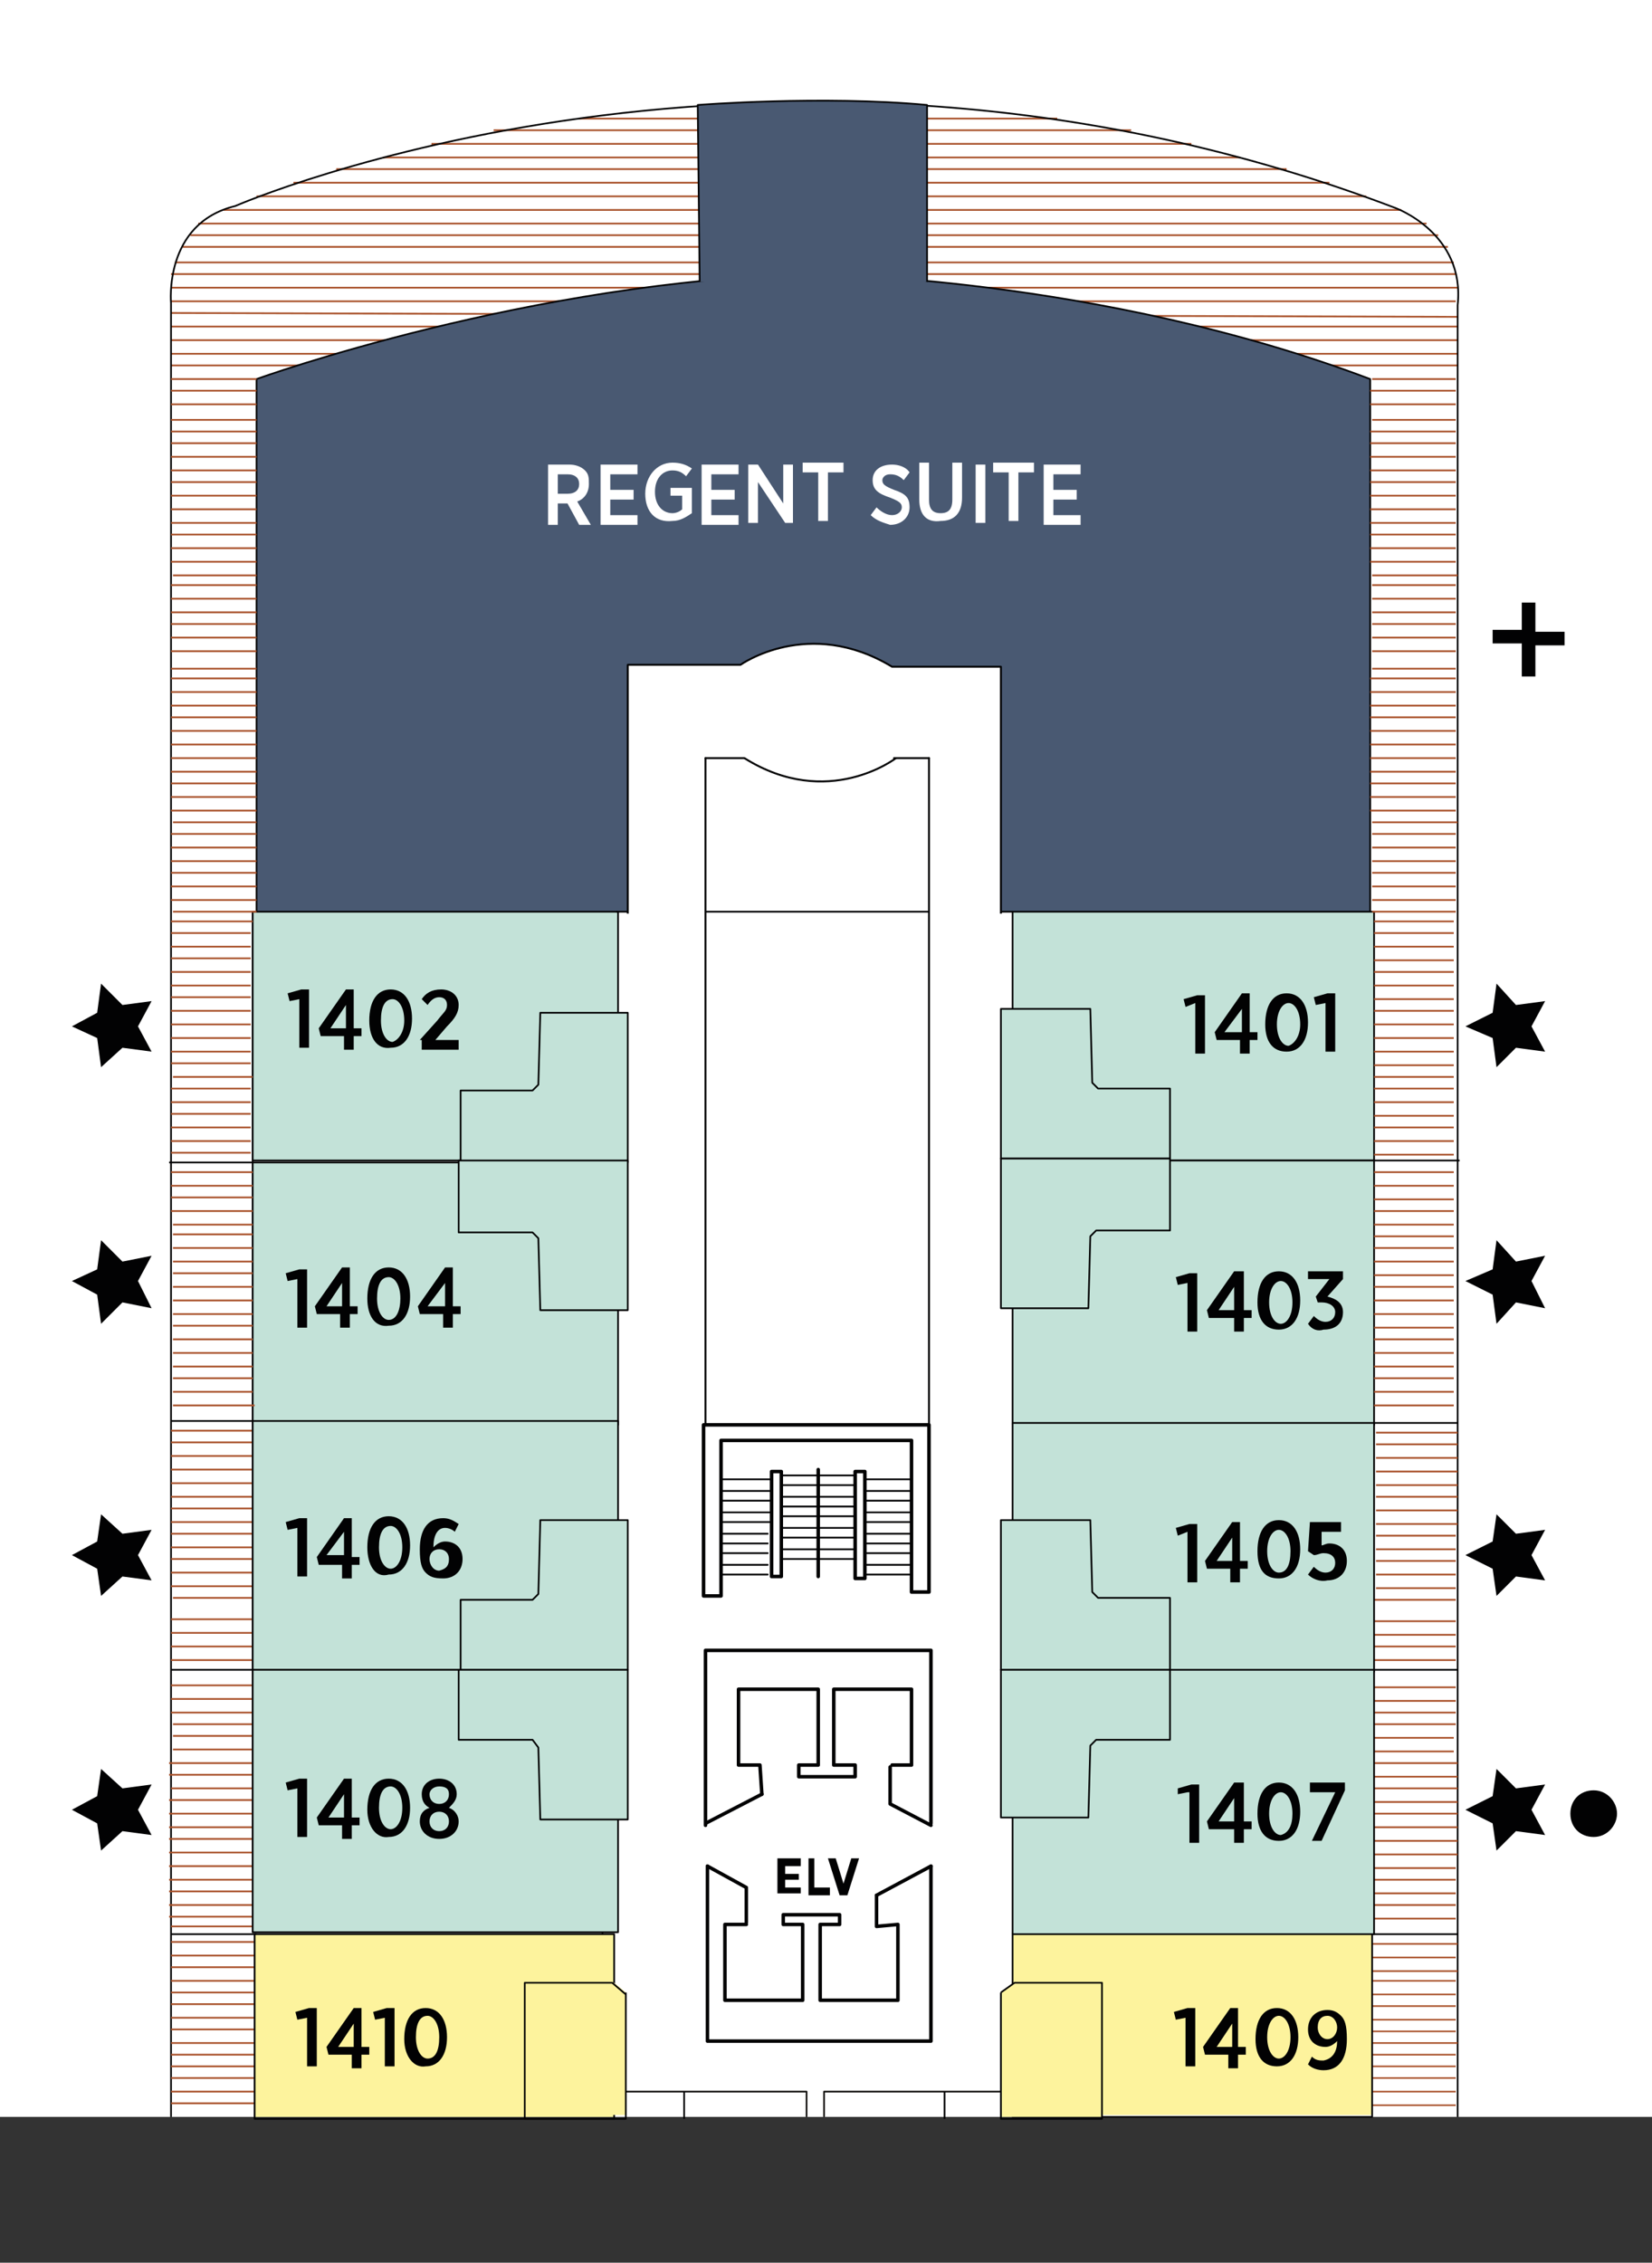 <?xml version="1.0" encoding="utf-8"?>
<!-- Generator: Adobe Illustrator 25.4.1, SVG Export Plug-In . SVG Version: 6.00 Build 0)  -->
<svg version="1.1" id="Calque_1" xmlns="http://www.w3.org/2000/svg" xmlns:xlink="http://www.w3.org/1999/xlink" x="0px" y="0px"
	 viewBox="0 0 85 116.4" style="enable-background:new 0 0 85 116.4;" xml:space="preserve">
<rect x="0" y="0" width="85" height="116.4" fill="#333333" stroke="none"/>
<style type="text/css">
	.st0{fill:#FFFFFF;}
	.st1{fill:none;stroke:#A9522B;stroke-width:9.000000e-02;}
	
		.st2{clip-path:url(#SVGID_00000169533830207340060940000009817311998017506731_);fill:none;stroke:#12100E;stroke-width:8.800000e-02;stroke-linejoin:round;stroke-miterlimit:10;}
	.st3{clip-path:url(#SVGID_00000132080653684592463290000013034356690185974183_);fill:#495972;}
	
		.st4{clip-path:url(#SVGID_00000098932648938027508210000011216748671697610654_);fill:none;stroke:#020203;stroke-width:8.800000e-02;stroke-linejoin:round;stroke-miterlimit:10;}
	
		.st5{clip-path:url(#SVGID_00000104686564815610450540000017786108993064946082_);fill:none;stroke:#020203;stroke-width:8.800000e-02;stroke-linejoin:round;stroke-miterlimit:10;}
	.st6{clip-path:url(#SVGID_00000062881717322039095340000005263001338345299358_);fill:#495972;}
	
		.st7{clip-path:url(#SVGID_00000013178477901871149540000006123111608966771346_);fill:none;stroke:#020203;stroke-width:8.800000e-02;stroke-linejoin:round;stroke-miterlimit:10;}
	.st8{fill:none;stroke:#020203;stroke-width:8.800000e-02;stroke-linejoin:round;stroke-miterlimit:10;}
	.st9{clip-path:url(#SVGID_00000148636973940298545860000015993602267756285617_);fill:#FFFFFF;}
	
		.st10{clip-path:url(#SVGID_00000092422163103875875840000013503857013219484573_);fill:none;stroke:#020203;stroke-width:9.900000e-02;stroke-linejoin:round;stroke-miterlimit:10;}
	.st11{fill:#C3E2D8;}
	.st12{fill:none;stroke:#020203;stroke-width:8.600000e-02;stroke-linejoin:round;stroke-miterlimit:10;}
	.st13{fill:none;stroke:#A9522B;stroke-width:8.500000e-02;}
	.st14{fill:none;stroke:#A9522B;stroke-width:8.200000e-02;}
	.st15{fill:none;}
	.st16{enable-background:new    ;}
	.st17{fill:#020203;}
	.st18{clip-path:url(#SVGID_00000018956081005345220430000018432538586166396067_);fill:#020203;}
	
		.st19{clip-path:url(#SVGID_00000173137806628959354590000004172830974584480921_);fill:none;stroke:#020203;stroke-width:0.181;stroke-linecap:round;stroke-linejoin:round;stroke-miterlimit:10;}
	
		.st20{clip-path:url(#SVGID_00000070813254087693917760000000746653786651024543_);fill:none;stroke:#020203;stroke-width:0.181;stroke-linecap:round;stroke-linejoin:round;stroke-miterlimit:10;}
	
		.st21{clip-path:url(#SVGID_00000070081699574768688240000015801211326051115430_);fill:none;stroke:#020203;stroke-width:0.181;stroke-linecap:round;stroke-linejoin:round;stroke-miterlimit:10;}
	
		.st22{clip-path:url(#SVGID_00000002355870857426505330000016104349349301682607_);fill:none;stroke:#020203;stroke-width:9.000000e-02;stroke-linecap:round;stroke-linejoin:round;stroke-miterlimit:10;}
	
		.st23{clip-path:url(#SVGID_00000163795539317324714830000002347382542976989102_);fill:none;stroke:#020203;stroke-width:9.000000e-02;stroke-linecap:round;stroke-linejoin:round;stroke-miterlimit:10;}
	
		.st24{clip-path:url(#SVGID_00000170257771397236384410000015221047475938056126_);fill:none;stroke:#020203;stroke-width:9.000000e-02;stroke-linecap:round;stroke-linejoin:round;stroke-miterlimit:10;}
	
		.st25{clip-path:url(#SVGID_00000098912355169722412810000011332938974298537880_);fill:none;stroke:#020203;stroke-width:9.000000e-02;stroke-linecap:round;stroke-linejoin:round;stroke-miterlimit:10;}
	
		.st26{clip-path:url(#SVGID_00000096773661066029038020000007087955963462915515_);fill:none;stroke:#020203;stroke-width:9.000000e-02;stroke-linecap:round;stroke-linejoin:round;stroke-miterlimit:10;}
	
		.st27{clip-path:url(#SVGID_00000065785271897267673190000016280802146379518080_);fill:none;stroke:#020203;stroke-width:9.000000e-02;stroke-linecap:round;stroke-linejoin:round;stroke-miterlimit:10;}
	
		.st28{clip-path:url(#SVGID_00000160168998350471675600000013766836933846886789_);fill:none;stroke:#020203;stroke-width:9.000000e-02;stroke-linecap:round;stroke-linejoin:round;stroke-miterlimit:10;}
	
		.st29{clip-path:url(#SVGID_00000036955938390015478980000016375000452398023571_);fill:none;stroke:#020203;stroke-width:9.000000e-02;stroke-linecap:round;stroke-linejoin:round;stroke-miterlimit:10;}
	
		.st30{clip-path:url(#SVGID_00000165194002225171088060000002358435806936097212_);fill:none;stroke:#020203;stroke-width:9.000000e-02;stroke-linecap:round;stroke-linejoin:round;stroke-miterlimit:10;}
	
		.st31{clip-path:url(#SVGID_00000052794458085150059430000005644050160303593626_);fill:none;stroke:#020203;stroke-width:9.000000e-02;stroke-linecap:round;stroke-linejoin:round;stroke-miterlimit:10;}
	
		.st32{clip-path:url(#SVGID_00000095323016884163169410000007853992779149833098_);fill:none;stroke:#020203;stroke-width:9.000000e-02;stroke-linecap:round;stroke-linejoin:round;stroke-miterlimit:10;}
	
		.st33{clip-path:url(#SVGID_00000151525481489568066880000013981143133584897156_);fill:none;stroke:#020203;stroke-width:9.000000e-02;stroke-linecap:round;stroke-linejoin:round;stroke-miterlimit:10;}
	
		.st34{clip-path:url(#SVGID_00000055691925590022889870000011018358536874360251_);fill:none;stroke:#020203;stroke-width:9.000000e-02;stroke-linecap:round;stroke-linejoin:round;stroke-miterlimit:10;}
	
		.st35{clip-path:url(#SVGID_00000140696403205704949310000016769912251634766239_);fill:none;stroke:#020203;stroke-width:9.000000e-02;stroke-linecap:round;stroke-linejoin:round;stroke-miterlimit:10;}
	
		.st36{clip-path:url(#SVGID_00000103225471451871410940000005336787221620668830_);fill:none;stroke:#020203;stroke-width:9.000000e-02;stroke-linecap:round;stroke-linejoin:round;stroke-miterlimit:10;}
	
		.st37{clip-path:url(#SVGID_00000127754690774340863480000009157436853772630170_);fill:none;stroke:#020203;stroke-width:9.000000e-02;stroke-linecap:round;stroke-linejoin:round;stroke-miterlimit:10;}
	
		.st38{clip-path:url(#SVGID_00000059309206781560016180000018219525610026164098_);fill:none;stroke:#020203;stroke-width:9.000000e-02;stroke-linecap:round;stroke-linejoin:round;stroke-miterlimit:10;}
	
		.st39{clip-path:url(#SVGID_00000134233732242623933820000006031169316021533846_);fill:none;stroke:#020203;stroke-width:9.000000e-02;stroke-linecap:round;stroke-linejoin:round;stroke-miterlimit:10;}
	
		.st40{clip-path:url(#SVGID_00000104708250090582679280000000692311511993307028_);fill:none;stroke:#020203;stroke-width:9.000000e-02;stroke-linecap:round;stroke-linejoin:round;stroke-miterlimit:10;}
	
		.st41{clip-path:url(#SVGID_00000165205316921411988220000006288262812176149927_);fill:none;stroke:#020203;stroke-width:9.000000e-02;stroke-linecap:round;stroke-linejoin:round;stroke-miterlimit:10;}
	
		.st42{clip-path:url(#SVGID_00000054252624495428552000000004580398068162610351_);fill:none;stroke:#020203;stroke-width:9.000000e-02;stroke-linecap:round;stroke-linejoin:round;stroke-miterlimit:10;}
	
		.st43{clip-path:url(#SVGID_00000091715905278503237510000014736086417392797599_);fill:none;stroke:#020203;stroke-width:9.000000e-02;stroke-linecap:round;stroke-linejoin:round;stroke-miterlimit:10;}
	
		.st44{clip-path:url(#SVGID_00000179645725762678968280000003453976014620292256_);fill:none;stroke:#020203;stroke-width:9.000000e-02;stroke-linecap:round;stroke-linejoin:round;stroke-miterlimit:10;}
	
		.st45{clip-path:url(#SVGID_00000162348995512127502680000005040913358297291443_);fill:none;stroke:#020203;stroke-width:9.000000e-02;stroke-linecap:round;stroke-linejoin:round;stroke-miterlimit:10;}
	
		.st46{clip-path:url(#SVGID_00000114778582122147488620000002468380182373441667_);fill:none;stroke:#020203;stroke-width:9.000000e-02;stroke-linecap:round;stroke-linejoin:round;stroke-miterlimit:10;}
	
		.st47{clip-path:url(#SVGID_00000109726451792750294840000008522245625848274595_);fill:none;stroke:#020203;stroke-width:9.000000e-02;stroke-linecap:round;stroke-linejoin:round;stroke-miterlimit:10;}
	
		.st48{clip-path:url(#SVGID_00000029003429167852597290000010990800607618280580_);fill:none;stroke:#020203;stroke-width:9.000000e-02;stroke-linecap:round;stroke-linejoin:round;stroke-miterlimit:10;}
	
		.st49{clip-path:url(#SVGID_00000109741288844942389420000002681031576248685213_);fill:none;stroke:#020203;stroke-width:9.000000e-02;stroke-linecap:round;stroke-linejoin:round;stroke-miterlimit:10;}
	
		.st50{clip-path:url(#SVGID_00000129927375941165223250000015095945045563482809_);fill:none;stroke:#020203;stroke-width:9.000000e-02;stroke-linecap:round;stroke-linejoin:round;stroke-miterlimit:10;}
	
		.st51{clip-path:url(#SVGID_00000141417125730211819190000004793913959346067620_);fill:none;stroke:#020203;stroke-width:0.181;stroke-linecap:round;stroke-linejoin:round;stroke-miterlimit:10;}
	.st52{fill:none;stroke:#020203;stroke-width:0.181;stroke-linecap:round;stroke-linejoin:round;stroke-miterlimit:10;}
	.st53{fill:none;stroke:#020203;stroke-width:9.900000e-02;stroke-linecap:round;stroke-linejoin:round;stroke-miterlimit:10;}
	.st54{fill:#FDF39D;}
	.st55{fill:#495972;}
	.st56{clip-path:url(#SVGID_00000006686422499433695080000010087429810172803990_);fill:#FFFFFF;}
	
		.st57{clip-path:url(#SVGID_00000128483484601333015040000005039085070223874733_);fill:none;stroke:#020203;stroke-width:9.900000e-02;stroke-linejoin:round;stroke-miterlimit:10;}
</style>
<rect y="0" class="st0" width="85" height="108.9"/>
<line class="st1" x1="8.8" y1="16.8" x2="75" y2="16.8"/>
<line class="st1" x1="8.8" y1="17.5" x2="75" y2="17.5"/>
<line class="st1" x1="8.8" y1="18.2" x2="75" y2="18.2"/>
<line class="st1" x1="8.8" y1="18.8" x2="75" y2="18.8"/>
<line class="st1" x1="29.8" y1="6.1" x2="54.4" y2="6.1"/>
<line class="st1" x1="25.4" y1="6.7" x2="58.2" y2="6.7"/>
<line class="st1" x1="22.2" y1="7.4" x2="61.3" y2="7.4"/>
<line class="st1" x1="8.8" y1="16.1" x2="75" y2="16.3"/>
<line class="st1" x1="8.8" y1="14.1" x2="74.9" y2="14.1"/>
<line class="st1" x1="9" y1="13.5" x2="74.8" y2="13.5"/>
<line class="st1" x1="8.8" y1="14.8" x2="75" y2="14.8"/>
<line class="st1" x1="9.8" y1="12.1" x2="74" y2="12.1"/>
<line class="st1" x1="10.2" y1="11.5" x2="73.4" y2="11.5"/>
<line class="st1" x1="9.4" y1="12.7" x2="74.5" y2="12.7"/>
<line class="st1" x1="8.8" y1="15.5" x2="74.9" y2="15.5"/>
<line class="st1" x1="19.7" y1="8.1" x2="63.8" y2="8.1"/>
<line class="st1" x1="17.3" y1="8.7" x2="66.2" y2="8.7"/>
<line class="st1" x1="15.1" y1="9.4" x2="68.4" y2="9.4"/>
<line class="st1" x1="13.2" y1="10.1" x2="70.3" y2="10.1"/>
<line class="st1" x1="11.5" y1="10.8" x2="72.1" y2="10.8"/>
<polygon class="st0" points="13,46.9 13,96.1 31,96.1 31,107.6 41.5,107.6 41.5,108.9 42.4,108.9 42.4,107.6 52.8,107.6 52.8,96.1 
	70.5,96.1 70.5,46.9 "/>
<g>
	<g>
		<defs>
			<rect id="SVGID_1_" y="0" width="85" height="108.9"/>
		</defs>
		<clipPath id="SVGID_00000175292757035500620110000012421649167044757164_">
			<use xlink:href="#SVGID_1_"  style="overflow:visible;"/>
		</clipPath>
		
			<polyline style="clip-path:url(#SVGID_00000175292757035500620110000012421649167044757164_);fill:none;stroke:#12100E;stroke-width:8.800000e-02;stroke-linejoin:round;stroke-miterlimit:10;" points="
			13,46.9 13,96.1 31,96.1 31,107.6 41.5,107.6 41.5,111.9 42.4,111.9 42.4,107.6 52.8,107.6 52.8,96.1 70.5,96.1 70.5,46.9 		"/>
	</g>
	<g>
		<defs>
			<rect id="SVGID_00000078757285346721377870000015559471719108688828_" y="0" width="85" height="108.9"/>
		</defs>
		<clipPath id="SVGID_00000130609982562902960970000008014535504526085017_">
			<use xlink:href="#SVGID_00000078757285346721377870000015559471719108688828_"  style="overflow:visible;"/>
		</clipPath>
		<path style="clip-path:url(#SVGID_00000130609982562902960970000008014535504526085017_);fill:#495972;" d="M13.2,46.9l0-27.4
			c0,0,14.1-5.1,28.7-5.4c0,0,14.6,0.1,28.6,5.4l0,27.4"/>
	</g>
	<g>
		<defs>
			<rect id="SVGID_00000088812905677812624790000014676648315387111306_" y="0" width="85" height="108.9"/>
		</defs>
		<clipPath id="SVGID_00000009591735717035362900000015523960952150575006_">
			<use xlink:href="#SVGID_00000088812905677812624790000014676648315387111306_"  style="overflow:visible;"/>
		</clipPath>
		
			<path style="clip-path:url(#SVGID_00000009591735717035362900000015523960952150575006_);fill:none;stroke:#020203;stroke-width:8.800000e-02;stroke-linejoin:round;stroke-miterlimit:10;" d="
			M13.2,46.9l0-27.4c0,0,14.1-5.1,28.7-5.4c0,0,14.6,0.1,28.6,5.4l0,27.4"/>
	</g>
	<g>
		<defs>
			<rect id="SVGID_00000146483617072229129530000005633959485757157785_" y="0" width="85" height="108.9"/>
		</defs>
		<clipPath id="SVGID_00000181779863694109182030000013231069508932971663_">
			<use xlink:href="#SVGID_00000146483617072229129530000005633959485757157785_"  style="overflow:visible;"/>
		</clipPath>
		
			<path style="clip-path:url(#SVGID_00000181779863694109182030000013231069508932971663_);fill:none;stroke:#020203;stroke-width:8.800000e-02;stroke-linejoin:round;stroke-miterlimit:10;" d="
			M12.1,10.6c0,0,27.7-12.1,59.7,0.1c0,0,3.6,1.3,3.2,5v93.3H48.6v4.9c0,0-0.5,2-2.8,2.5h-7.7c0,0-2.3-0.2-2.8-2.8l-0.1-4.5L8.8,109
			V15.6C8.8,15.6,8.4,11.5,12.1,10.6z"/>
	</g>
	<g>
		<defs>
			<rect id="SVGID_00000110440813930964035200000007751375851980362129_" y="0" width="85" height="108.9"/>
		</defs>
		<clipPath id="SVGID_00000152951024871715159620000009942348416679800230_">
			<use xlink:href="#SVGID_00000110440813930964035200000007751375851980362129_"  style="overflow:visible;"/>
		</clipPath>
		<path style="clip-path:url(#SVGID_00000152951024871715159620000009942348416679800230_);fill:#495972;" d="M36,14.5l-0.1-9.1
			c0,0,6.4-0.5,11.8,0v9.1"/>
	</g>
	<g>
		<defs>
			<rect id="SVGID_00000080165851310943202270000011930743322232041371_" y="0" width="85" height="108.9"/>
		</defs>
		<clipPath id="SVGID_00000088103427836393876810000016146519234179490231_">
			<use xlink:href="#SVGID_00000080165851310943202270000011930743322232041371_"  style="overflow:visible;"/>
		</clipPath>
		
			<path style="clip-path:url(#SVGID_00000088103427836393876810000016146519234179490231_);fill:none;stroke:#020203;stroke-width:8.800000e-02;stroke-linejoin:round;stroke-miterlimit:10;" d="
			M36,14.5l-0.1-9.1c0,0,6.4-0.5,11.8,0v9.1"/>
	</g>
</g>
<line class="st8" x1="70.4" y1="59.7" x2="75.1" y2="59.7"/>
<line class="st8" x1="70.3" y1="73.2" x2="75" y2="73.2"/>
<line class="st8" x1="8.8" y1="73.1" x2="13.5" y2="73.1"/>
<g>
	<g>
		<defs>
			<rect id="SVGID_00000062172863272413983330000012636048686353562509_" y="0" width="85" height="108.9"/>
		</defs>
		<clipPath id="SVGID_00000157297238682930700380000003889913052200287418_">
			<use xlink:href="#SVGID_00000062172863272413983330000012636048686353562509_"  style="overflow:visible;"/>
		</clipPath>
		<path style="clip-path:url(#SVGID_00000157297238682930700380000003889913052200287418_);fill:#FFFFFF;" d="M51.5,47l0-12.7h-5.6
			c-4.3-2.6-7.8-0.1-7.8-0.1h-5.8V47"/>
	</g>
	<g>
		<defs>
			<rect id="SVGID_00000168114059557975916270000003938357462027338396_" y="0" width="85" height="108.9"/>
		</defs>
		<clipPath id="SVGID_00000140723062068766594090000006312653820080748162_">
			<use xlink:href="#SVGID_00000168114059557975916270000003938357462027338396_"  style="overflow:visible;"/>
		</clipPath>
		
			<path style="clip-path:url(#SVGID_00000140723062068766594090000006312653820080748162_);fill:none;stroke:#020203;stroke-width:9.900000e-02;stroke-linejoin:round;stroke-miterlimit:10;" d="
			M51.5,47l0-12.7h-5.6c-4.3-2.6-7.8-0.1-7.8-0.1h-5.8V47"/>
	</g>
</g>
<rect x="13" y="46.9" class="st11" width="18.8" height="12.8"/>
<rect x="13" y="46.9" class="st8" width="18.8" height="12.8"/>
<polygon class="st11" points="27.8,52.1 32.3,52.1 32.3,59.8 23.7,59.8 23.7,56.1 27.4,56.1 27.7,55.8 "/>
<polygon class="st8" points="27.8,52.1 32.3,52.1 32.3,59.8 23.7,59.8 23.7,56.1 27.4,56.1 27.7,55.8 "/>
<rect x="13" y="59.8" class="st11" width="18.8" height="13.5"/>
<rect x="13" y="59.8" class="st8" width="18.8" height="13.5"/>
<polygon class="st11" points="27.8,67.4 32.3,67.4 32.3,59.7 23.6,59.7 23.6,63.4 27.4,63.4 27.7,63.7 "/>
<polygon class="st8" points="27.8,67.4 32.3,67.4 32.3,59.7 23.6,59.7 23.6,63.4 27.4,63.4 27.7,63.7 "/>
<rect x="52.1" y="46.9" class="st11" width="18.6" height="12.8"/>
<rect x="52.1" y="46.9" class="st8" width="18.6" height="12.8"/>
<polygon class="st11" points="56.1,51.9 51.5,51.9 51.5,59.6 60.2,59.6 60.2,56 56.5,56 56.2,55.7 "/>
<polygon class="st8" points="56.1,51.9 51.5,51.9 51.5,59.6 60.2,59.6 60.2,56 56.5,56 56.2,55.7 "/>
<rect x="52.1" y="59.7" class="st11" width="18.6" height="13.6"/>
<rect x="52.1" y="59.7" class="st8" width="18.6" height="13.6"/>
<polygon class="st11" points="56,67.3 51.5,67.3 51.5,59.6 60.2,59.6 60.2,63.3 56.4,63.3 56.1,63.6 "/>
<polygon class="st8" points="56,67.3 51.5,67.3 51.5,59.6 60.2,59.6 60.2,63.3 56.4,63.3 56.1,63.6 "/>
<line class="st8" x1="8.7" y1="59.8" x2="13" y2="59.8"/>
<line class="st8" x1="70.4" y1="85.9" x2="75" y2="85.9"/>
<line class="st8" x1="70.4" y1="99.5" x2="75" y2="99.5"/>
<line class="st12" x1="8.8" y1="85.9" x2="13" y2="85.9"/>
<line class="st12" x1="8.8" y1="99.5" x2="13.2" y2="99.5"/>
<line class="st1" x1="8.8" y1="50" x2="12.9" y2="50"/>
<line class="st1" x1="8.8" y1="50.7" x2="12.9" y2="50.7"/>
<line class="st1" x1="8.8" y1="51.3" x2="12.9" y2="51.3"/>
<line class="st1" x1="8.8" y1="52" x2="12.9" y2="52"/>
<line class="st1" x1="8.8" y1="52.7" x2="12.9" y2="52.7"/>
<line class="st1" x1="8.8" y1="53.4" x2="12.9" y2="53.4"/>
<line class="st1" x1="8.8" y1="54.1" x2="12.9" y2="54.1"/>
<line class="st1" x1="8.8" y1="54.7" x2="12.9" y2="54.7"/>
<line class="st1" x1="8.8" y1="48" x2="12.9" y2="48"/>
<line class="st1" x1="8.8" y1="47.4" x2="13" y2="47.4"/>
<line class="st1" x1="8.8" y1="48.7" x2="12.9" y2="48.7"/>
<line class="st1" x1="8.8" y1="49.3" x2="12.9" y2="49.3"/>
<line class="st1" x1="8.8" y1="58" x2="12.9" y2="58"/>
<line class="st1" x1="8.8" y1="58.7" x2="12.9" y2="58.7"/>
<line class="st1" x1="8.8" y1="59.3" x2="12.9" y2="59.3"/>
<line class="st1" x1="8.8" y1="60.3" x2="13" y2="60.3"/>
<line class="st1" x1="8.8" y1="61" x2="13" y2="61"/>
<line class="st1" x1="8.8" y1="61.6" x2="13" y2="61.6"/>
<line class="st1" x1="8.8" y1="62.3" x2="13" y2="62.3"/>
<line class="st1" x1="8.8" y1="56" x2="12.9" y2="56"/>
<line class="st1" x1="8.9" y1="55.4" x2="13" y2="55.4"/>
<line class="st1" x1="8.8" y1="56.7" x2="12.9" y2="56.7"/>
<line class="st1" x1="8.8" y1="57.3" x2="12.9" y2="57.3"/>
<line class="st1" x1="8.9" y1="65.5" x2="13" y2="65.5"/>
<line class="st1" x1="8.9" y1="66.2" x2="13" y2="66.2"/>
<line class="st1" x1="8.9" y1="66.9" x2="13" y2="66.9"/>
<line class="st1" x1="8.9" y1="67.6" x2="13" y2="67.6"/>
<line class="st1" x1="8.9" y1="68.2" x2="13" y2="68.2"/>
<line class="st1" x1="8.9" y1="68.9" x2="13" y2="68.9"/>
<line class="st1" x1="8.9" y1="69.6" x2="13" y2="69.6"/>
<line class="st1" x1="8.9" y1="70.3" x2="13" y2="70.3"/>
<line class="st1" x1="8.9" y1="70.9" x2="13" y2="70.9"/>
<line class="st1" x1="8.8" y1="73.6" x2="13" y2="73.6"/>
<line class="st1" x1="8.8" y1="74.2" x2="13" y2="74.2"/>
<line class="st1" x1="8.8" y1="74.9" x2="13" y2="74.9"/>
<line class="st1" x1="8.8" y1="75.6" x2="13" y2="75.6"/>
<line class="st1" x1="8.8" y1="76.3" x2="13" y2="76.3"/>
<line class="st1" x1="8.8" y1="77" x2="13" y2="77"/>
<line class="st1" x1="8.8" y1="77.6" x2="13" y2="77.6"/>
<line class="st1" x1="8.8" y1="78.3" x2="13" y2="78.3"/>
<line class="st1" x1="8.8" y1="78.9" x2="13" y2="78.9"/>
<line class="st1" x1="8.8" y1="79.6" x2="13" y2="79.6"/>
<line class="st1" x1="8.8" y1="80.2" x2="13" y2="80.2"/>
<line class="st1" x1="8.8" y1="80.9" x2="13" y2="80.9"/>
<line class="st1" x1="8.8" y1="81.6" x2="13" y2="81.6"/>
<line class="st1" x1="8.9" y1="82.2" x2="13.1" y2="82.2"/>
<line class="st1" x1="8.8" y1="83.3" x2="13" y2="83.3"/>
<line class="st1" x1="8.8" y1="84" x2="13" y2="84"/>
<line class="st1" x1="8.8" y1="84.7" x2="13" y2="84.7"/>
<line class="st1" x1="8.8" y1="85.4" x2="13" y2="85.4"/>
<line class="st1" x1="8.8" y1="86.7" x2="13" y2="86.7"/>
<line class="st1" x1="8.8" y1="87.4" x2="13" y2="87.4"/>
<line class="st1" x1="8.8" y1="88.1" x2="13" y2="88.1"/>
<line class="st1" x1="8.9" y1="88.7" x2="13.1" y2="88.7"/>
<line class="st1" x1="8.9" y1="89.3" x2="13.1" y2="89.3"/>
<line class="st1" x1="8.9" y1="90" x2="13.1" y2="90"/>
<line class="st1" x1="8.7" y1="90.7" x2="13.1" y2="90.7"/>
<line class="st1" x1="8.7" y1="91.3" x2="13.1" y2="91.3"/>
<line class="st1" x1="8.8" y1="92" x2="13.1" y2="92"/>
<line class="st1" x1="8.7" y1="92.6" x2="13.1" y2="92.6"/>
<line class="st1" x1="8.7" y1="93.3" x2="13.1" y2="93.3"/>
<line class="st1" x1="8.7" y1="94" x2="13.1" y2="94"/>
<line class="st1" x1="8.7" y1="94.6" x2="13.1" y2="94.6"/>
<line class="st1" x1="8.7" y1="95.3" x2="13.1" y2="95.3"/>
<line class="st1" x1="8.7" y1="96" x2="13.2" y2="96"/>
<line class="st1" x1="8.7" y1="96.7" x2="31" y2="96.7"/>
<line class="st1" x1="8.7" y1="97.3" x2="31" y2="97.3"/>
<line class="st1" x1="8.7" y1="98" x2="31" y2="98"/>
<line class="st1" x1="8.7" y1="98.6" x2="31" y2="98.6"/>
<line class="st1" x1="8.8" y1="99.1" x2="31.1" y2="99.1"/>
<line class="st1" x1="8.8" y1="99.9" x2="31" y2="99.9"/>
<line class="st1" x1="8.8" y1="100.6" x2="31" y2="100.6"/>
<line class="st1" x1="8.8" y1="101.2" x2="30.9" y2="101.2"/>
<line class="st1" x1="8.8" y1="101.9" x2="31.3" y2="101.9"/>
<line class="st1" x1="8.8" y1="102.5" x2="31.1" y2="102.5"/>
<line class="st1" x1="8.8" y1="103.1" x2="31.2" y2="103.1"/>
<line class="st1" x1="8.8" y1="103.8" x2="31.2" y2="103.8"/>
<line class="st1" x1="8.9" y1="71.6" x2="13" y2="71.6"/>
<line class="st1" x1="8.9" y1="72.3" x2="13.1" y2="72.3"/>
<line class="st1" x1="8.9" y1="63.5" x2="13" y2="63.5"/>
<line class="st1" x1="8.9" y1="63" x2="13" y2="63"/>
<line class="st1" x1="8.9" y1="64.2" x2="13" y2="64.2"/>
<line class="st1" x1="8.9" y1="64.9" x2="13" y2="64.9"/>
<line class="st8" x1="35.2" y1="107.6" x2="35.2" y2="109"/>
<line class="st8" x1="48.6" y1="107.6" x2="48.6" y2="109"/>
<line class="st1" x1="74.8" y1="50" x2="70.7" y2="50"/>
<line class="st1" x1="74.8" y1="50.7" x2="70.7" y2="50.7"/>
<line class="st1" x1="74.8" y1="51.4" x2="70.7" y2="51.4"/>
<line class="st1" x1="74.8" y1="52" x2="70.7" y2="52"/>
<line class="st1" x1="74.8" y1="52.7" x2="70.7" y2="52.7"/>
<line class="st1" x1="74.8" y1="53.4" x2="70.7" y2="53.4"/>
<line class="st1" x1="74.8" y1="54.1" x2="70.7" y2="54.1"/>
<line class="st1" x1="74.8" y1="54.8" x2="70.7" y2="54.8"/>
<line class="st1" x1="74.8" y1="48" x2="70.7" y2="48"/>
<line class="st1" x1="74.8" y1="47.4" x2="70.7" y2="47.4"/>
<line class="st1" x1="74.8" y1="48.7" x2="70.7" y2="48.7"/>
<line class="st1" x1="74.8" y1="49.4" x2="70.7" y2="49.4"/>
<line class="st1" x1="74.8" y1="58" x2="70.7" y2="58"/>
<line class="st1" x1="74.8" y1="58.7" x2="70.7" y2="58.7"/>
<line class="st1" x1="74.8" y1="59.4" x2="70.7" y2="59.4"/>
<line class="st1" x1="74.8" y1="60.3" x2="70.7" y2="60.3"/>
<line class="st1" x1="74.8" y1="61" x2="70.7" y2="61"/>
<line class="st1" x1="74.8" y1="61.7" x2="70.7" y2="61.7"/>
<line class="st1" x1="74.8" y1="62.3" x2="70.7" y2="62.3"/>
<line class="st1" x1="74.8" y1="56" x2="70.7" y2="56"/>
<line class="st1" x1="74.8" y1="55.4" x2="70.7" y2="55.4"/>
<line class="st1" x1="74.8" y1="56.7" x2="70.7" y2="56.7"/>
<line class="st1" x1="74.8" y1="57.4" x2="70.7" y2="57.4"/>
<line class="st1" x1="74.8" y1="65.6" x2="70.7" y2="65.6"/>
<line class="st1" x1="74.8" y1="66.2" x2="70.7" y2="66.2"/>
<line class="st1" x1="74.8" y1="66.9" x2="70.7" y2="66.9"/>
<line class="st1" x1="74.8" y1="67.6" x2="70.7" y2="67.6"/>
<line class="st1" x1="74.8" y1="68.3" x2="70.7" y2="68.3"/>
<line class="st1" x1="74.8" y1="68.9" x2="70.7" y2="68.9"/>
<line class="st1" x1="74.8" y1="69.6" x2="70.7" y2="69.6"/>
<line class="st1" x1="74.8" y1="70.3" x2="70.7" y2="70.3"/>
<line class="st1" x1="74.8" y1="70.9" x2="70.7" y2="70.9"/>
<line class="st1" x1="75" y1="73.7" x2="70.8" y2="73.7"/>
<line class="st1" x1="75" y1="74.3" x2="70.8" y2="74.3"/>
<line class="st1" x1="75" y1="75" x2="70.8" y2="75"/>
<line class="st1" x1="75" y1="75.7" x2="70.8" y2="75.7"/>
<line class="st1" x1="75" y1="76.4" x2="70.8" y2="76.4"/>
<line class="st1" x1="75" y1="77" x2="70.8" y2="77"/>
<line class="st1" x1="75" y1="77.7" x2="70.8" y2="77.7"/>
<line class="st1" x1="75" y1="78.4" x2="70.8" y2="78.4"/>
<line class="st1" x1="74.9" y1="79" x2="70.8" y2="79"/>
<line class="st1" x1="74.9" y1="79.7" x2="70.8" y2="79.7"/>
<line class="st1" x1="74.9" y1="80.3" x2="70.8" y2="80.3"/>
<line class="st1" x1="74.9" y1="81" x2="70.8" y2="81"/>
<line class="st1" x1="74.9" y1="81.7" x2="70.8" y2="81.7"/>
<line class="st1" x1="74.9" y1="82.3" x2="70.7" y2="82.3"/>
<line class="st1" x1="74.9" y1="83.4" x2="70.7" y2="83.4"/>
<line class="st1" x1="74.9" y1="84.1" x2="70.7" y2="84.1"/>
<line class="st1" x1="74.9" y1="84.7" x2="70.7" y2="84.7"/>
<line class="st1" x1="74.9" y1="85.4" x2="70.7" y2="85.4"/>
<line class="st1" x1="74.9" y1="86.8" x2="70.7" y2="86.8"/>
<line class="st1" x1="74.9" y1="87.5" x2="70.7" y2="87.5"/>
<line class="st1" x1="74.9" y1="88.1" x2="70.7" y2="88.1"/>
<line class="st1" x1="74.9" y1="88.7" x2="70.7" y2="88.7"/>
<line class="st1" x1="74.8" y1="89.4" x2="70.7" y2="89.4"/>
<line class="st1" x1="74.8" y1="90.1" x2="70.7" y2="90.1"/>
<line class="st1" x1="75" y1="90.7" x2="70.7" y2="90.7"/>
<line class="st1" x1="75" y1="91.4" x2="70.7" y2="91.4"/>
<line class="st1" x1="75" y1="92" x2="70.6" y2="92"/>
<line class="st1" x1="75" y1="92.7" x2="70.7" y2="92.7"/>
<line class="st1" x1="75" y1="93.3" x2="70.7" y2="93.3"/>
<line class="st1" x1="75" y1="94" x2="70.7" y2="94"/>
<line class="st1" x1="75" y1="94.7" x2="70.7" y2="94.7"/>
<line class="st1" x1="75" y1="95.4" x2="70.7" y2="95.4"/>
<line class="st1" x1="74.9" y1="96.1" x2="70.5" y2="96.1"/>
<line class="st1" x1="74.9" y1="96.7" x2="52.8" y2="96.7"/>
<line class="st1" x1="74.9" y1="97.4" x2="52.8" y2="97.4"/>
<line class="st1" x1="74.9" y1="98" x2="52.8" y2="98"/>
<line class="st1" x1="74.9" y1="98.7" x2="52.8" y2="98.7"/>
<line class="st13" x1="75" y1="100" x2="54.2" y2="100"/>
<line class="st13" x1="74.9" y1="100.7" x2="54.2" y2="100.7"/>
<line class="st13" x1="75" y1="101.4" x2="54.2" y2="101.4"/>
<line class="st14" x1="74.9" y1="101.9" x2="53.2" y2="101.9"/>
<line class="st14" x1="74.9" y1="102.6" x2="53.3" y2="102.6"/>
<line class="st14" x1="74.9" y1="103.2" x2="53.2" y2="103.2"/>
<line class="st14" x1="74.9" y1="103.9" x2="53.2" y2="103.9"/>
<line class="st14" x1="74.9" y1="104.5" x2="53.2" y2="104.5"/>
<line class="st1" x1="74.8" y1="71.6" x2="70.7" y2="71.6"/>
<line class="st1" x1="74.8" y1="72.3" x2="70.7" y2="72.3"/>
<line class="st1" x1="74.8" y1="63.6" x2="70.7" y2="63.6"/>
<line class="st1" x1="74.8" y1="63" x2="70.7" y2="63"/>
<line class="st1" x1="74.8" y1="64.2" x2="70.7" y2="64.2"/>
<line class="st1" x1="74.8" y1="64.9" x2="70.7" y2="64.9"/>
<rect y="0" class="st15" width="85" height="108.9"/>
<g class="st16">
	<path class="st0" d="M28.2,23.9h1.1c0.3,0,0.6,0.1,0.8,0.3c0.2,0.2,0.2,0.4,0.2,0.7v0c0,0.5-0.3,0.8-0.6,0.9l0.7,1.2h-0.6l-0.6-1.1
		c0,0,0,0,0,0h-0.5v1.1h-0.5V23.9z M29.2,25.4c0.4,0,0.6-0.2,0.6-0.5v0c0-0.3-0.2-0.5-0.6-0.5h-0.5v1H29.2z"/>
</g>
<g class="st16">
	<path class="st0" d="M30.9,23.9h1.9v0.5h-1.4v0.8h1.2v0.5h-1.2v0.8h1.4v0.5h-1.9V23.9z"/>
</g>
<g class="st16">
	<path class="st0" d="M33.2,25.4L33.2,25.4c0-0.9,0.6-1.6,1.4-1.6c0.4,0,0.7,0.1,1,0.3l-0.3,0.4c-0.2-0.2-0.4-0.3-0.7-0.3
		c-0.5,0-0.9,0.4-0.9,1.1v0c0,0.7,0.4,1.1,0.9,1.1c0.2,0,0.4-0.1,0.5-0.2v-0.7h-0.6v-0.4h1.1v1.3c-0.3,0.2-0.6,0.4-1,0.4
		C33.7,26.9,33.2,26.3,33.2,25.4z"/>
	<path class="st0" d="M36.1,23.9H38v0.5h-1.4v0.8h1.2v0.5h-1.2v0.8h1.4v0.5h-1.9V23.9z"/>
	<path class="st0" d="M38.6,23.9H39l1.3,2v-2h0.5v3h-0.4l-1.4-2.1v2.1h-0.5V23.9z"/>
	<path class="st0" d="M42.1,24.3h-0.8v-0.5h2.1v0.5h-0.8v2.5h-0.5V24.3z"/>
	<path class="st0" d="M44.8,26.5l0.3-0.4c0.2,0.2,0.5,0.4,0.8,0.4c0.3,0,0.5-0.2,0.5-0.4v0c0-0.2-0.1-0.3-0.6-0.5
		c-0.6-0.2-0.9-0.4-0.9-0.9v0c0-0.5,0.4-0.8,1-0.8c0.3,0,0.7,0.1,0.9,0.4l-0.3,0.4c-0.2-0.2-0.4-0.3-0.7-0.3c-0.3,0-0.4,0.2-0.4,0.3
		v0c0,0.2,0.1,0.3,0.6,0.5c0.6,0.2,0.8,0.4,0.8,0.9v0c0,0.5-0.4,0.9-1,0.9C45.5,26.9,45.1,26.8,44.8,26.5z"/>
	<path class="st0" d="M47.3,25.7v-1.9h0.5v1.9c0,0.5,0.2,0.7,0.6,0.7c0.4,0,0.6-0.2,0.6-0.7v-1.9h0.5v1.8c0,0.8-0.4,1.2-1.1,1.2
		C47.7,26.9,47.3,26.5,47.3,25.7z"/>
	<path class="st0" d="M50.2,23.9h0.5v3h-0.5V23.9z"/>
	<path class="st0" d="M51.9,24.3h-0.8v-0.5h2.1v0.5h-0.8v2.5h-0.5V24.3z"/>
	<path class="st0" d="M53.7,23.9h1.9v0.5h-1.4v0.8h1.2v0.5h-1.2v0.8h1.4v0.5h-1.9V23.9z"/>
</g>
<g class="st16">
	<path class="st17" d="M15.4,51.4l-0.5,0.1l-0.1-0.4l0.7-0.2h0.4v3h-0.5V51.4z"/>
	<path class="st17" d="M17.8,53.3h-1.3l-0.1-0.4l1.4-2h0.4v2h0.4v0.4h-0.4v0.7h-0.5V53.3z M17.8,52.9v-1.2l-0.8,1.2H17.8z"/>
</g>
<g class="st16">
	<path class="st17" d="M19,52.5L19,52.5c0-1,0.4-1.6,1.1-1.6c0.7,0,1.1,0.6,1.1,1.5v0c0,0.9-0.4,1.5-1.1,1.5
		C19.4,54,19,53.4,19,52.5z M20.8,52.5L20.8,52.5c0-0.7-0.3-1.1-0.6-1.1c-0.4,0-0.6,0.4-0.6,1.1v0c0,0.7,0.3,1.1,0.6,1.1
		C20.5,53.5,20.8,53.1,20.8,52.5z"/>
</g>
<g class="st16">
	<path class="st17" d="M21.6,53.5l0.9-1c0.3-0.4,0.5-0.5,0.5-0.8c0-0.3-0.2-0.4-0.4-0.4c-0.2,0-0.4,0.1-0.6,0.4l-0.3-0.3
		c0.2-0.3,0.5-0.5,1-0.5c0.5,0,0.9,0.3,0.9,0.8v0c0,0.4-0.2,0.7-0.6,1.1l-0.6,0.7h1.2v0.5h-1.9V53.5z"/>
</g>
<g class="st16">
	<path class="st17" d="M15.3,65.8l-0.5,0.1l-0.1-0.4l0.7-0.2h0.4v3h-0.5V65.8z"/>
	<path class="st17" d="M17.6,67.6h-1.3l-0.1-0.4l1.4-2h0.4v2h0.4v0.4h-0.4v0.7h-0.5V67.6z M17.6,67.2V66l-0.8,1.2H17.6z"/>
	<path class="st17" d="M18.9,66.8L18.9,66.8c0-1,0.4-1.6,1.1-1.6c0.7,0,1.1,0.6,1.1,1.5v0c0,0.9-0.4,1.5-1.1,1.5
		C19.3,68.3,18.9,67.7,18.9,66.8z M20.6,66.8L20.6,66.8c0-0.7-0.3-1.1-0.6-1.1c-0.4,0-0.6,0.4-0.6,1.1v0c0,0.7,0.3,1.1,0.6,1.1
		C20.4,67.9,20.6,67.4,20.6,66.8z"/>
	<path class="st17" d="M22.9,67.6h-1.3l-0.1-0.4l1.4-2h0.4v2h0.4v0.4h-0.4v0.7h-0.5V67.6z M22.9,67.2V66L22,67.2H22.9z"/>
</g>
<g class="st16">
	<path class="st17" d="M61.5,51.6L61,51.8l-0.1-0.4l0.7-0.2H62v3h-0.5V51.6z"/>
	<path class="st17" d="M63.9,53.5h-1.3l-0.1-0.4l1.4-2h0.4v2h0.4v0.4h-0.4v0.7h-0.5V53.5z M63.9,53.1v-1.2L63,53.1H63.9z"/>
</g>
<g class="st16">
	<path class="st17" d="M65.1,52.7L65.1,52.7c0-1,0.4-1.6,1.1-1.6c0.7,0,1.1,0.6,1.1,1.5v0c0,0.9-0.4,1.5-1.1,1.5
		S65.1,53.6,65.1,52.7z M66.9,52.7L66.9,52.7c0-0.7-0.3-1.1-0.6-1.1s-0.6,0.4-0.6,1.1v0c0,0.7,0.3,1.1,0.6,1.1
		C66.6,53.7,66.9,53.3,66.9,52.7z"/>
</g>
<g class="st16">
	<path class="st17" d="M68.2,51.6l-0.5,0.1l-0.1-0.4l0.7-0.2h0.4v3h-0.5V51.6z"/>
</g>
<g class="st16">
	<path class="st17" d="M61.1,66l-0.5,0.1l-0.1-0.4l0.7-0.2h0.4v3h-0.5V66z"/>
	<path class="st17" d="M63.5,67.8h-1.3l-0.1-0.4l1.4-2H64v2h0.4v0.4H64v0.7h-0.5V67.8z M63.5,67.4v-1.2l-0.8,1.2H63.5z"/>
</g>
<g class="st16">
	<path class="st17" d="M64.7,67L64.7,67c0-1,0.4-1.6,1.1-1.6c0.7,0,1.1,0.6,1.1,1.5v0c0,0.9-0.4,1.5-1.1,1.5S64.7,67.9,64.7,67z
		 M66.5,67L66.5,67c0-0.7-0.3-1.1-0.6-1.1s-0.6,0.4-0.6,1.1v0c0,0.7,0.3,1.1,0.6,1.1C66.2,68.1,66.5,67.7,66.5,67z"/>
</g>
<g class="st16">
	<path class="st17" d="M67.3,68.1l0.3-0.4c0.2,0.2,0.4,0.3,0.6,0.3c0.3,0,0.5-0.2,0.5-0.5v0c0-0.3-0.3-0.5-0.7-0.5h-0.2l-0.1-0.3
		l0.7-0.9h-1.1v-0.4h1.8v0.4l-0.8,0.9c0.4,0.1,0.8,0.3,0.8,0.8v0c0,0.6-0.4,0.9-1,0.9C67.8,68.5,67.5,68.4,67.3,68.1z"/>
</g>
<line class="st1" x1="8.8" y1="36.9" x2="13.2" y2="36.9"/>
<line class="st1" x1="8.8" y1="37.6" x2="13.2" y2="37.6"/>
<line class="st1" x1="8.8" y1="38.3" x2="13.2" y2="38.3"/>
<line class="st1" x1="8.8" y1="39" x2="13.2" y2="39"/>
<line class="st1" x1="8.8" y1="39.7" x2="13.2" y2="39.7"/>
<line class="st1" x1="8.8" y1="40.3" x2="13.2" y2="40.3"/>
<line class="st1" x1="8.8" y1="41" x2="13.2" y2="41"/>
<line class="st1" x1="8.8" y1="41.7" x2="13.2" y2="41.7"/>
<line class="st1" x1="8.8" y1="34.9" x2="13.2" y2="34.9"/>
<line class="st1" x1="8.8" y1="34.4" x2="13.2" y2="34.4"/>
<line class="st1" x1="8.8" y1="35.6" x2="13.2" y2="35.6"/>
<line class="st1" x1="8.8" y1="36.3" x2="13.2" y2="36.3"/>
<line class="st1" x1="8.8" y1="44.9" x2="13.2" y2="44.9"/>
<line class="st1" x1="8.8" y1="45.6" x2="13.2" y2="45.6"/>
<line class="st1" x1="8.8" y1="46.3" x2="13.2" y2="46.3"/>
<line class="st1" x1="8.9" y1="46.9" x2="13.2" y2="46.9"/>
<line class="st1" x1="8.8" y1="42.9" x2="13.2" y2="42.9"/>
<line class="st1" x1="8.9" y1="42.3" x2="13.2" y2="42.3"/>
<line class="st1" x1="8.8" y1="43.6" x2="13.2" y2="43.6"/>
<line class="st1" x1="8.8" y1="44.3" x2="13.2" y2="44.3"/>
<line class="st1" x1="8.8" y1="24.2" x2="13.2" y2="24.2"/>
<line class="st1" x1="8.8" y1="24.8" x2="13.2" y2="24.8"/>
<line class="st1" x1="8.8" y1="25.5" x2="13.2" y2="25.5"/>
<line class="st1" x1="8.8" y1="26.2" x2="13.2" y2="26.2"/>
<line class="st1" x1="8.8" y1="26.9" x2="13.2" y2="26.9"/>
<line class="st1" x1="8.8" y1="27.5" x2="13.2" y2="27.5"/>
<line class="st1" x1="8.8" y1="28.2" x2="13.2" y2="28.2"/>
<line class="st1" x1="8.8" y1="28.9" x2="13.2" y2="28.9"/>
<line class="st1" x1="8.8" y1="22.2" x2="13.2" y2="22.2"/>
<line class="st1" x1="8.8" y1="21.6" x2="13.2" y2="21.6"/>
<line class="st1" x1="8.8" y1="22.8" x2="13.2" y2="22.8"/>
<line class="st1" x1="8.8" y1="20.1" x2="13.2" y2="20.1"/>
<line class="st1" x1="8.8" y1="19.5" x2="13.2" y2="19.5"/>
<line class="st1" x1="8.8" y1="20.8" x2="13.2" y2="20.8"/>
<line class="st1" x1="8.8" y1="23.5" x2="13.2" y2="23.5"/>
<line class="st1" x1="8.8" y1="32.1" x2="13.2" y2="32.1"/>
<line class="st1" x1="8.8" y1="32.8" x2="13.2" y2="32.8"/>
<line class="st1" x1="8.8" y1="33.5" x2="13.2" y2="33.5"/>
<line class="st1" x1="8.8" y1="30.1" x2="13.2" y2="30.1"/>
<line class="st1" x1="8.9" y1="29.6" x2="13.2" y2="29.6"/>
<line class="st1" x1="8.8" y1="30.8" x2="13.2" y2="30.8"/>
<line class="st1" x1="8.8" y1="31.5" x2="13.2" y2="31.5"/>
<line class="st1" x1="70.5" y1="36.9" x2="74.9" y2="36.9"/>
<line class="st1" x1="70.5" y1="37.6" x2="74.9" y2="37.6"/>
<line class="st1" x1="70.5" y1="38.3" x2="74.9" y2="38.3"/>
<line class="st1" x1="70.5" y1="39" x2="74.9" y2="39"/>
<line class="st1" x1="70.5" y1="39.7" x2="74.9" y2="39.7"/>
<line class="st1" x1="70.5" y1="40.3" x2="74.9" y2="40.3"/>
<line class="st1" x1="70.5" y1="41" x2="74.9" y2="41"/>
<line class="st1" x1="70.5" y1="41.7" x2="74.9" y2="41.7"/>
<line class="st1" x1="70.5" y1="34.9" x2="74.9" y2="34.9"/>
<line class="st1" x1="70.6" y1="34.4" x2="74.9" y2="34.4"/>
<line class="st1" x1="70.5" y1="35.6" x2="74.9" y2="35.6"/>
<line class="st1" x1="70.5" y1="36.3" x2="74.9" y2="36.3"/>
<line class="st1" x1="70.6" y1="44.9" x2="74.9" y2="44.9"/>
<line class="st1" x1="70.6" y1="45.6" x2="74.9" y2="45.6"/>
<line class="st1" x1="70.6" y1="46.3" x2="74.9" y2="46.3"/>
<line class="st1" x1="70.6" y1="46.9" x2="74.9" y2="46.9"/>
<line class="st1" x1="70.6" y1="42.9" x2="74.9" y2="42.9"/>
<line class="st1" x1="70.6" y1="42.3" x2="75" y2="42.3"/>
<line class="st1" x1="70.6" y1="43.6" x2="74.9" y2="43.6"/>
<line class="st1" x1="70.6" y1="44.3" x2="74.9" y2="44.3"/>
<line class="st1" x1="70.5" y1="24.2" x2="74.9" y2="24.2"/>
<line class="st1" x1="70.5" y1="24.8" x2="74.9" y2="24.8"/>
<line class="st1" x1="70.5" y1="25.5" x2="74.9" y2="25.5"/>
<line class="st1" x1="70.5" y1="26.2" x2="74.9" y2="26.2"/>
<line class="st1" x1="70.5" y1="26.9" x2="74.9" y2="26.9"/>
<line class="st1" x1="70.5" y1="27.5" x2="74.9" y2="27.5"/>
<line class="st1" x1="70.5" y1="28.2" x2="74.9" y2="28.2"/>
<line class="st1" x1="70.5" y1="28.9" x2="74.9" y2="28.9"/>
<line class="st1" x1="70.5" y1="22.2" x2="74.9" y2="22.2"/>
<line class="st1" x1="70.6" y1="21.6" x2="74.9" y2="21.6"/>
<line class="st1" x1="70.5" y1="22.8" x2="74.9" y2="22.8"/>
<line class="st1" x1="70.5" y1="20.1" x2="74.9" y2="20.1"/>
<line class="st1" x1="70.6" y1="19.5" x2="74.9" y2="19.5"/>
<line class="st1" x1="70.5" y1="20.8" x2="74.9" y2="20.8"/>
<line class="st1" x1="70.5" y1="23.5" x2="74.9" y2="23.5"/>
<line class="st1" x1="70.6" y1="32.1" x2="74.9" y2="32.1"/>
<line class="st1" x1="70.6" y1="32.8" x2="74.9" y2="32.8"/>
<line class="st1" x1="70.6" y1="33.5" x2="74.9" y2="33.5"/>
<line class="st1" x1="70.6" y1="30.1" x2="74.9" y2="30.1"/>
<line class="st1" x1="70.6" y1="29.6" x2="75" y2="29.6"/>
<line class="st1" x1="70.6" y1="30.8" x2="74.9" y2="30.8"/>
<line class="st1" x1="70.6" y1="31.5" x2="74.9" y2="31.5"/>
<g>
	<g>
		<defs>
			<rect id="SVGID_00000139277080888143361930000011084642524951397027_" y="0" width="85" height="108.9"/>
		</defs>
		<clipPath id="SVGID_00000163767007700104066510000003273403378411568815_">
			<use xlink:href="#SVGID_00000139277080888143361930000011084642524951397027_"  style="overflow:visible;"/>
		</clipPath>
		<path style="clip-path:url(#SVGID_00000163767007700104066510000003273403378411568815_);fill:#020203;" d="M83.2,93.3
			c0-0.6-0.5-1.2-1.2-1.2s-1.2,0.5-1.2,1.2s0.5,1.2,1.2,1.2S83.2,93.9,83.2,93.3"/>
	</g>
	<g>
		<defs>
			<rect id="SVGID_00000005253254637705775210000011214842547960028334_" y="0" width="85" height="108.9"/>
		</defs>
		<clipPath id="SVGID_00000152970995483726050970000005404047310667072907_">
			<use xlink:href="#SVGID_00000005253254637705775210000011214842547960028334_"  style="overflow:visible;"/>
		</clipPath>
		
			<polygon style="clip-path:url(#SVGID_00000152970995483726050970000005404047310667072907_);fill:none;stroke:#020203;stroke-width:0.181;stroke-linecap:round;stroke-linejoin:round;stroke-miterlimit:10;" points="
			47.8,81.9 46.9,81.9 46.9,74.1 37.1,74.1 37.1,82.1 36.2,82.1 36.2,73.3 47.8,73.3 		"/>
	</g>
	<g>
		<defs>
			<rect id="SVGID_00000168099511589028798640000003105313108328374681_" y="0" width="85" height="108.9"/>
		</defs>
		<clipPath id="SVGID_00000182521225692077104630000001646536589344706448_">
			<use xlink:href="#SVGID_00000168099511589028798640000003105313108328374681_"  style="overflow:visible;"/>
		</clipPath>
		
			<rect x="39.7" y="75.7" style="clip-path:url(#SVGID_00000182521225692077104630000001646536589344706448_);fill:none;stroke:#020203;stroke-width:0.181;stroke-linecap:round;stroke-linejoin:round;stroke-miterlimit:10;" width="0.5" height="5.4"/>
	</g>
	<g>
		<defs>
			<rect id="SVGID_00000140703775640418197250000010752209140702805639_" y="0" width="85" height="108.9"/>
		</defs>
		<clipPath id="SVGID_00000067928085382573553220000007952002538122256256_">
			<use xlink:href="#SVGID_00000140703775640418197250000010752209140702805639_"  style="overflow:visible;"/>
		</clipPath>
		
			<rect x="44" y="75.7" style="clip-path:url(#SVGID_00000067928085382573553220000007952002538122256256_);fill:none;stroke:#020203;stroke-width:0.181;stroke-linecap:round;stroke-linejoin:round;stroke-miterlimit:10;" width="0.5" height="5.5"/>
	</g>
	<g>
		<defs>
			<rect id="SVGID_00000032649829364319238610000003222620912848411025_" y="0" width="85" height="108.9"/>
		</defs>
		<clipPath id="SVGID_00000011727604677644465490000001919866475250910651_">
			<use xlink:href="#SVGID_00000032649829364319238610000003222620912848411025_"  style="overflow:visible;"/>
		</clipPath>
		
			<line style="clip-path:url(#SVGID_00000011727604677644465490000001919866475250910651_);fill:none;stroke:#020203;stroke-width:9.000000e-02;stroke-linecap:round;stroke-linejoin:round;stroke-miterlimit:10;" x1="46.8" y1="81" x2="44.6" y2="81"/>
	</g>
	<g>
		<defs>
			<rect id="SVGID_00000176760233061110489380000003510073568261770903_" y="0" width="85" height="108.9"/>
		</defs>
		<clipPath id="SVGID_00000046326686690357615650000005636899784774256270_">
			<use xlink:href="#SVGID_00000176760233061110489380000003510073568261770903_"  style="overflow:visible;"/>
		</clipPath>
		
			<line style="clip-path:url(#SVGID_00000046326686690357615650000005636899784774256270_);fill:none;stroke:#020203;stroke-width:9.000000e-02;stroke-linecap:round;stroke-linejoin:round;stroke-miterlimit:10;" x1="46.8" y1="80.5" x2="44.6" y2="80.5"/>
	</g>
	<g>
		<defs>
			<rect id="SVGID_00000127751724578688022490000015143874095199450028_" y="0" width="85" height="108.9"/>
		</defs>
		<clipPath id="SVGID_00000051347394476044827670000015304560895845381792_">
			<use xlink:href="#SVGID_00000127751724578688022490000015143874095199450028_"  style="overflow:visible;"/>
		</clipPath>
		
			<line style="clip-path:url(#SVGID_00000051347394476044827670000015304560895845381792_);fill:none;stroke:#020203;stroke-width:9.000000e-02;stroke-linecap:round;stroke-linejoin:round;stroke-miterlimit:10;" x1="46.8" y1="79.9" x2="44.6" y2="79.9"/>
	</g>
	<g>
		<defs>
			<rect id="SVGID_00000114793048267845376600000017578316175928459961_" y="0" width="85" height="108.9"/>
		</defs>
		<clipPath id="SVGID_00000178907866851194172810000006176178702622262407_">
			<use xlink:href="#SVGID_00000114793048267845376600000017578316175928459961_"  style="overflow:visible;"/>
		</clipPath>
		
			<line style="clip-path:url(#SVGID_00000178907866851194172810000006176178702622262407_);fill:none;stroke:#020203;stroke-width:9.000000e-02;stroke-linecap:round;stroke-linejoin:round;stroke-miterlimit:10;" x1="46.8" y1="79.4" x2="44.6" y2="79.4"/>
	</g>
	<g>
		<defs>
			<rect id="SVGID_00000124866317490131537140000000277526297987902087_" y="0" width="85" height="108.9"/>
		</defs>
		<clipPath id="SVGID_00000126288729360441737810000015654893233031739037_">
			<use xlink:href="#SVGID_00000124866317490131537140000000277526297987902087_"  style="overflow:visible;"/>
		</clipPath>
		
			<line style="clip-path:url(#SVGID_00000126288729360441737810000015654893233031739037_);fill:none;stroke:#020203;stroke-width:9.000000e-02;stroke-linecap:round;stroke-linejoin:round;stroke-miterlimit:10;" x1="46.8" y1="78.9" x2="44.6" y2="78.9"/>
	</g>
	<g>
		<defs>
			<rect id="SVGID_00000096055497424178914790000009184165556522045116_" y="0" width="85" height="108.9"/>
		</defs>
		<clipPath id="SVGID_00000054961177369993623800000001048446304190085526_">
			<use xlink:href="#SVGID_00000096055497424178914790000009184165556522045116_"  style="overflow:visible;"/>
		</clipPath>
		
			<line style="clip-path:url(#SVGID_00000054961177369993623800000001048446304190085526_);fill:none;stroke:#020203;stroke-width:9.000000e-02;stroke-linecap:round;stroke-linejoin:round;stroke-miterlimit:10;" x1="46.8" y1="78.3" x2="44.6" y2="78.3"/>
	</g>
	<g>
		<defs>
			<rect id="SVGID_00000026155553494006296740000009311543403282028966_" y="0" width="85" height="108.9"/>
		</defs>
		<clipPath id="SVGID_00000005977846597079940500000000310070524101461394_">
			<use xlink:href="#SVGID_00000026155553494006296740000009311543403282028966_"  style="overflow:visible;"/>
		</clipPath>
		
			<line style="clip-path:url(#SVGID_00000005977846597079940500000000310070524101461394_);fill:none;stroke:#020203;stroke-width:9.000000e-02;stroke-linecap:round;stroke-linejoin:round;stroke-miterlimit:10;" x1="46.8" y1="77.8" x2="44.6" y2="77.8"/>
	</g>
	<g>
		<defs>
			<rect id="SVGID_00000157283253054867102860000007170453001396698523_" y="0" width="85" height="108.9"/>
		</defs>
		<clipPath id="SVGID_00000035488610985559279880000005949393340244245646_">
			<use xlink:href="#SVGID_00000157283253054867102860000007170453001396698523_"  style="overflow:visible;"/>
		</clipPath>
		
			<line style="clip-path:url(#SVGID_00000035488610985559279880000005949393340244245646_);fill:none;stroke:#020203;stroke-width:9.000000e-02;stroke-linecap:round;stroke-linejoin:round;stroke-miterlimit:10;" x1="46.8" y1="77.2" x2="44.6" y2="77.2"/>
	</g>
	<g>
		<defs>
			<rect id="SVGID_00000055670727725535005240000008486479777363005625_" y="0" width="85" height="108.9"/>
		</defs>
		<clipPath id="SVGID_00000010296593875132691600000009638318566506620589_">
			<use xlink:href="#SVGID_00000055670727725535005240000008486479777363005625_"  style="overflow:visible;"/>
		</clipPath>
		
			<line style="clip-path:url(#SVGID_00000010296593875132691600000009638318566506620589_);fill:none;stroke:#020203;stroke-width:9.000000e-02;stroke-linecap:round;stroke-linejoin:round;stroke-miterlimit:10;" x1="46.8" y1="76.7" x2="44.6" y2="76.7"/>
	</g>
	<g>
		<defs>
			<rect id="SVGID_00000048462843555051239390000017641622296592762022_" y="0" width="85" height="108.9"/>
		</defs>
		<clipPath id="SVGID_00000104706307262451101730000010984951232932013206_">
			<use xlink:href="#SVGID_00000048462843555051239390000017641622296592762022_"  style="overflow:visible;"/>
		</clipPath>
		
			<line style="clip-path:url(#SVGID_00000104706307262451101730000010984951232932013206_);fill:none;stroke:#020203;stroke-width:9.000000e-02;stroke-linecap:round;stroke-linejoin:round;stroke-miterlimit:10;" x1="46.8" y1="76.1" x2="44.6" y2="76.1"/>
	</g>
	<g>
		<defs>
			<rect id="SVGID_00000167370200466245591230000000766863707207607724_" y="0" width="85" height="108.9"/>
		</defs>
		<clipPath id="SVGID_00000138564217600551088040000005656279676973953983_">
			<use xlink:href="#SVGID_00000167370200466245591230000000766863707207607724_"  style="overflow:visible;"/>
		</clipPath>
		
			<line style="clip-path:url(#SVGID_00000138564217600551088040000005656279676973953983_);fill:none;stroke:#020203;stroke-width:9.000000e-02;stroke-linecap:round;stroke-linejoin:round;stroke-miterlimit:10;" x1="39.6" y1="78.3" x2="37.1" y2="78.3"/>
	</g>
	<g>
		<defs>
			<rect id="SVGID_00000149342663245646060780000004709814370815873954_" y="0" width="85" height="108.9"/>
		</defs>
		<clipPath id="SVGID_00000026850785227467767210000006850124408829040769_">
			<use xlink:href="#SVGID_00000149342663245646060780000004709814370815873954_"  style="overflow:visible;"/>
		</clipPath>
		
			<line style="clip-path:url(#SVGID_00000026850785227467767210000006850124408829040769_);fill:none;stroke:#020203;stroke-width:9.000000e-02;stroke-linecap:round;stroke-linejoin:round;stroke-miterlimit:10;" x1="39.6" y1="77.8" x2="37.1" y2="77.8"/>
	</g>
	<g>
		<defs>
			<rect id="SVGID_00000049222028202764232990000003603319048380571802_" y="0" width="85" height="108.9"/>
		</defs>
		<clipPath id="SVGID_00000158026896194611703940000010409232095819315094_">
			<use xlink:href="#SVGID_00000049222028202764232990000003603319048380571802_"  style="overflow:visible;"/>
		</clipPath>
		
			<line style="clip-path:url(#SVGID_00000158026896194611703940000010409232095819315094_);fill:none;stroke:#020203;stroke-width:9.000000e-02;stroke-linecap:round;stroke-linejoin:round;stroke-miterlimit:10;" x1="39.6" y1="77.2" x2="37.1" y2="77.2"/>
	</g>
	<g>
		<defs>
			<rect id="SVGID_00000098943363517381737600000012715719353427176875_" y="0" width="85" height="108.9"/>
		</defs>
		<clipPath id="SVGID_00000145017311629261448460000000757227139475761573_">
			<use xlink:href="#SVGID_00000098943363517381737600000012715719353427176875_"  style="overflow:visible;"/>
		</clipPath>
		
			<line style="clip-path:url(#SVGID_00000145017311629261448460000000757227139475761573_);fill:none;stroke:#020203;stroke-width:9.000000e-02;stroke-linecap:round;stroke-linejoin:round;stroke-miterlimit:10;" x1="39.6" y1="76.7" x2="37.1" y2="76.7"/>
	</g>
	<g>
		<defs>
			<rect id="SVGID_00000124147654388332512170000018197327060906446484_" y="0" width="85" height="108.9"/>
		</defs>
		<clipPath id="SVGID_00000104706466525277466590000016585726973259860360_">
			<use xlink:href="#SVGID_00000124147654388332512170000018197327060906446484_"  style="overflow:visible;"/>
		</clipPath>
		
			<line style="clip-path:url(#SVGID_00000104706466525277466590000016585726973259860360_);fill:none;stroke:#020203;stroke-width:9.000000e-02;stroke-linecap:round;stroke-linejoin:round;stroke-miterlimit:10;" x1="39.6" y1="76.1" x2="37.1" y2="76.1"/>
	</g>
	<g>
		<defs>
			<rect id="SVGID_00000111882253921563527530000000079689520050246026_" y="0" width="85" height="108.9"/>
		</defs>
		<clipPath id="SVGID_00000040556529555715422200000014135170567383479168_">
			<use xlink:href="#SVGID_00000111882253921563527530000000079689520050246026_"  style="overflow:visible;"/>
		</clipPath>
		
			<line style="clip-path:url(#SVGID_00000040556529555715422200000014135170567383479168_);fill:none;stroke:#020203;stroke-width:9.000000e-02;stroke-linecap:round;stroke-linejoin:round;stroke-miterlimit:10;" x1="39.5" y1="81" x2="37.1" y2="81"/>
	</g>
	<g>
		<defs>
			<rect id="SVGID_00000017484831486201265430000008251420636521565067_" y="0" width="85" height="108.9"/>
		</defs>
		<clipPath id="SVGID_00000161592611722655155160000004508678741089609099_">
			<use xlink:href="#SVGID_00000017484831486201265430000008251420636521565067_"  style="overflow:visible;"/>
		</clipPath>
		
			<line style="clip-path:url(#SVGID_00000161592611722655155160000004508678741089609099_);fill:none;stroke:#020203;stroke-width:9.000000e-02;stroke-linecap:round;stroke-linejoin:round;stroke-miterlimit:10;" x1="39.5" y1="80.5" x2="37.1" y2="80.5"/>
	</g>
	<g>
		<defs>
			<rect id="SVGID_00000031911042911277578810000007635764536169964934_" y="0" width="85" height="108.9"/>
		</defs>
		<clipPath id="SVGID_00000170240234234405700940000000099177688831597197_">
			<use xlink:href="#SVGID_00000031911042911277578810000007635764536169964934_"  style="overflow:visible;"/>
		</clipPath>
		
			<line style="clip-path:url(#SVGID_00000170240234234405700940000000099177688831597197_);fill:none;stroke:#020203;stroke-width:9.000000e-02;stroke-linecap:round;stroke-linejoin:round;stroke-miterlimit:10;" x1="39.5" y1="79.9" x2="37.1" y2="79.9"/>
	</g>
	<g>
		<defs>
			<rect id="SVGID_00000161628369459721591670000012130648798357372092_" y="0" width="85" height="108.9"/>
		</defs>
		<clipPath id="SVGID_00000109009345801000331880000014380439316163079332_">
			<use xlink:href="#SVGID_00000161628369459721591670000012130648798357372092_"  style="overflow:visible;"/>
		</clipPath>
		
			<line style="clip-path:url(#SVGID_00000109009345801000331880000014380439316163079332_);fill:none;stroke:#020203;stroke-width:9.000000e-02;stroke-linecap:round;stroke-linejoin:round;stroke-miterlimit:10;" x1="39.5" y1="79.4" x2="37.1" y2="79.4"/>
	</g>
	<g>
		<defs>
			<rect id="SVGID_00000152245816534368470820000007368705060095374503_" y="0" width="85" height="108.9"/>
		</defs>
		<clipPath id="SVGID_00000095307768739305415400000004506359815241864381_">
			<use xlink:href="#SVGID_00000152245816534368470820000007368705060095374503_"  style="overflow:visible;"/>
		</clipPath>
		
			<line style="clip-path:url(#SVGID_00000095307768739305415400000004506359815241864381_);fill:none;stroke:#020203;stroke-width:9.000000e-02;stroke-linecap:round;stroke-linejoin:round;stroke-miterlimit:10;" x1="39.5" y1="78.9" x2="37.1" y2="78.9"/>
	</g>
	<g>
		<defs>
			<rect id="SVGID_00000159442066091872449300000017695288608604566968_" y="0" width="85" height="108.9"/>
		</defs>
		<clipPath id="SVGID_00000134955247602072368700000000142492907958070693_">
			<use xlink:href="#SVGID_00000159442066091872449300000017695288608604566968_"  style="overflow:visible;"/>
		</clipPath>
		
			<line style="clip-path:url(#SVGID_00000134955247602072368700000000142492907958070693_);fill:none;stroke:#020203;stroke-width:9.000000e-02;stroke-linecap:round;stroke-linejoin:round;stroke-miterlimit:10;" x1="44" y1="77.5" x2="40.2" y2="77.5"/>
	</g>
	<g>
		<defs>
			<rect id="SVGID_00000004538368803218088940000011437849553133249687_" y="0" width="85" height="108.9"/>
		</defs>
		<clipPath id="SVGID_00000152981618527691753010000003910466129555234742_">
			<use xlink:href="#SVGID_00000004538368803218088940000011437849553133249687_"  style="overflow:visible;"/>
		</clipPath>
		
			<line style="clip-path:url(#SVGID_00000152981618527691753010000003910466129555234742_);fill:none;stroke:#020203;stroke-width:9.000000e-02;stroke-linecap:round;stroke-linejoin:round;stroke-miterlimit:10;" x1="44" y1="77" x2="40.2" y2="77"/>
	</g>
	<g>
		<defs>
			<rect id="SVGID_00000067207223158917346250000003858525182525848716_" y="0" width="85" height="108.9"/>
		</defs>
		<clipPath id="SVGID_00000060741124569906690950000002440661775195665320_">
			<use xlink:href="#SVGID_00000067207223158917346250000003858525182525848716_"  style="overflow:visible;"/>
		</clipPath>
		
			<line style="clip-path:url(#SVGID_00000060741124569906690950000002440661775195665320_);fill:none;stroke:#020203;stroke-width:9.000000e-02;stroke-linecap:round;stroke-linejoin:round;stroke-miterlimit:10;" x1="44" y1="76.4" x2="40.2" y2="76.4"/>
	</g>
	<g>
		<defs>
			<rect id="SVGID_00000098181717813175908660000016273551226603194762_" y="0" width="85" height="108.9"/>
		</defs>
		<clipPath id="SVGID_00000091731556382483928720000006891486006449478026_">
			<use xlink:href="#SVGID_00000098181717813175908660000016273551226603194762_"  style="overflow:visible;"/>
		</clipPath>
		
			<line style="clip-path:url(#SVGID_00000091731556382483928720000006891486006449478026_);fill:none;stroke:#020203;stroke-width:9.000000e-02;stroke-linecap:round;stroke-linejoin:round;stroke-miterlimit:10;" x1="44" y1="75.9" x2="40.2" y2="75.9"/>
	</g>
	<g>
		<defs>
			<rect id="SVGID_00000111152493060495759030000015006605637158958487_" y="0" width="85" height="108.9"/>
		</defs>
		<clipPath id="SVGID_00000039846813486607382160000005257924257852117659_">
			<use xlink:href="#SVGID_00000111152493060495759030000015006605637158958487_"  style="overflow:visible;"/>
		</clipPath>
		
			<line style="clip-path:url(#SVGID_00000039846813486607382160000005257924257852117659_);fill:none;stroke:#020203;stroke-width:9.000000e-02;stroke-linecap:round;stroke-linejoin:round;stroke-miterlimit:10;" x1="44" y1="80.2" x2="40.2" y2="80.2"/>
	</g>
	<g>
		<defs>
			<rect id="SVGID_00000165938052128499637440000009788131275139864476_" y="0" width="85" height="108.9"/>
		</defs>
		<clipPath id="SVGID_00000048502485524996014220000014353495501066749328_">
			<use xlink:href="#SVGID_00000165938052128499637440000009788131275139864476_"  style="overflow:visible;"/>
		</clipPath>
		
			<line style="clip-path:url(#SVGID_00000048502485524996014220000014353495501066749328_);fill:none;stroke:#020203;stroke-width:9.000000e-02;stroke-linecap:round;stroke-linejoin:round;stroke-miterlimit:10;" x1="44" y1="79.7" x2="40.2" y2="79.7"/>
	</g>
	<g>
		<defs>
			<rect id="SVGID_00000100366387935184313650000001783286749419772593_" y="0" width="85" height="108.9"/>
		</defs>
		<clipPath id="SVGID_00000165937545482617902970000003015822030176706735_">
			<use xlink:href="#SVGID_00000100366387935184313650000001783286749419772593_"  style="overflow:visible;"/>
		</clipPath>
		
			<line style="clip-path:url(#SVGID_00000165937545482617902970000003015822030176706735_);fill:none;stroke:#020203;stroke-width:9.000000e-02;stroke-linecap:round;stroke-linejoin:round;stroke-miterlimit:10;" x1="44" y1="79.1" x2="40.2" y2="79.1"/>
	</g>
	<g>
		<defs>
			<rect id="SVGID_00000106134306335275882630000003681563150270303618_" y="0" width="85" height="108.9"/>
		</defs>
		<clipPath id="SVGID_00000085932847640775894710000014209068098535216287_">
			<use xlink:href="#SVGID_00000106134306335275882630000003681563150270303618_"  style="overflow:visible;"/>
		</clipPath>
		
			<line style="clip-path:url(#SVGID_00000085932847640775894710000014209068098535216287_);fill:none;stroke:#020203;stroke-width:9.000000e-02;stroke-linecap:round;stroke-linejoin:round;stroke-miterlimit:10;" x1="44" y1="78.6" x2="40.2" y2="78.6"/>
	</g>
	<g>
		<defs>
			<rect id="SVGID_00000084520725888595461360000010622396883309178293_" y="0" width="85" height="108.9"/>
		</defs>
		<clipPath id="SVGID_00000099659122853705261150000010529584118845856652_">
			<use xlink:href="#SVGID_00000084520725888595461360000010622396883309178293_"  style="overflow:visible;"/>
		</clipPath>
		
			<line style="clip-path:url(#SVGID_00000099659122853705261150000010529584118845856652_);fill:none;stroke:#020203;stroke-width:9.000000e-02;stroke-linecap:round;stroke-linejoin:round;stroke-miterlimit:10;" x1="44" y1="78" x2="40.2" y2="78"/>
	</g>
	<g>
		<defs>
			<rect id="SVGID_00000026128605485465270580000000934102400649972623_" y="0" width="85" height="108.9"/>
		</defs>
		<clipPath id="SVGID_00000026152206396943652990000012541406677323995562_">
			<use xlink:href="#SVGID_00000026128605485465270580000000934102400649972623_"  style="overflow:visible;"/>
		</clipPath>
		
			<line style="clip-path:url(#SVGID_00000026152206396943652990000012541406677323995562_);fill:none;stroke:#020203;stroke-width:0.181;stroke-linecap:round;stroke-linejoin:round;stroke-miterlimit:10;" x1="42.1" y1="75.6" x2="42.1" y2="81.1"/>
	</g>
</g>
<g class="st16">
	<path class="st17" d="M40,95.6h1.2V96h-0.8v0.4h0.7v0.3h-0.7v0.4h0.8v0.3H40V95.6z"/>
</g>
<g class="st16">
	<path class="st17" d="M41.5,95.6h0.4v1.5h0.8v0.4h-1.1V95.6z"/>
</g>
<g class="st16">
	<path class="st17" d="M42.6,95.6H43l0.4,1.3l0.4-1.3h0.4l-0.6,1.9h-0.4L42.6,95.6z"/>
</g>
<polyline class="st52" points="36.4,96 38.4,97.1 38.4,98.9 "/>
<line class="st52" x1="47.9" y1="96" x2="45.1" y2="97.5"/>
<polyline class="st52" points="36.4,96 36.4,105 47.9,105 47.9,96 "/>
<polyline class="st52" points="45.1,97.5 45.1,99.1 46.2,99 46.2,102.9 42.2,102.9 42.2,99 43.2,99 43.2,98.5 40.3,98.5 40.3,99 
	41.3,99 41.3,102.9 37.3,102.9 37.3,99 38.4,99 "/>
<g class="st16">
	<path class="st17" d="M78.3,34.7v-1.6h-1.5v-0.7h1.5V31H79v1.5h1.5v0.7H79v1.6H78.3z"/>
</g>
<line class="st1" x1="8.8" y1="104.4" x2="31" y2="104.4"/>
<line class="st1" x1="8.8" y1="105.1" x2="31" y2="105.1"/>
<line class="st1" x1="8.8" y1="105.7" x2="30.9" y2="105.7"/>
<line class="st1" x1="8.8" y1="106.3" x2="31.3" y2="106.3"/>
<line class="st1" x1="8.8" y1="106.9" x2="31.1" y2="106.9"/>
<line class="st1" x1="8.8" y1="107.6" x2="31.2" y2="107.6"/>
<line class="st1" x1="8.8" y1="108.2" x2="31.2" y2="108.2"/>
<line class="st13" x1="75" y1="105.1" x2="54.2" y2="105.1"/>
<line class="st14" x1="74.9" y1="105.7" x2="53.2" y2="105.7"/>
<line class="st14" x1="74.9" y1="106.3" x2="53.3" y2="106.3"/>
<line class="st14" x1="74.9" y1="106.9" x2="53.2" y2="106.9"/>
<line class="st14" x1="74.9" y1="107.6" x2="53.2" y2="107.6"/>
<line class="st14" x1="74.9" y1="108.3" x2="53.2" y2="108.3"/>
<line class="st53" x1="47.8" y1="39" x2="47.8" y2="73.3"/>
<line class="st53" x1="36.3" y1="73.3" x2="36.3" y2="39"/>
<rect x="52.1" y="99.4" class="st54" width="18.5" height="9.4"/>
<rect x="52.1" y="99.4" class="st8" width="18.5" height="9.5"/>
<path class="st54" d="M51.5,102.5L51.5,102.5L51.5,102.5L51.5,102.5z M52.2,102l-0.7,0.5v6.4h5.2V102L52.2,102L52.2,102z"/>
<polyline class="st8" points="51.5,102.5 52.2,102 56.7,102 56.7,109 51.5,109 51.5,102.5 "/>
<rect x="13.1" y="99.5" class="st54" width="18.5" height="9.4"/>
<rect x="13.1" y="99.5" class="st8" width="18.5" height="9.5"/>
<path class="st54" d="M32.2,102.5L32.2,102.5L32.2,102.5L32.2,102.5z M27,102v6.8h5.2v-6.3l-0.6-0.5H27z"/>
<polyline class="st8" points="32.2,102.6 31.5,102 27,102 27,109 32.2,109 32.2,102.5 "/>
<rect x="13" y="73.1" class="st11" width="18.8" height="12.8"/>
<rect x="13" y="73.1" class="st8" width="18.8" height="12.8"/>
<polygon class="st11" points="27.8,78.2 32.3,78.2 32.3,85.9 23.7,85.9 23.7,82.3 27.4,82.3 27.7,82 "/>
<polygon class="st8" points="27.8,78.2 32.3,78.2 32.3,85.9 23.7,85.9 23.7,82.3 27.4,82.3 27.7,82 "/>
<rect x="13" y="85.9" class="st11" width="18.8" height="13.5"/>
<rect x="13" y="85.9" class="st8" width="18.8" height="13.5"/>
<polygon class="st11" points="27.8,93.6 32.3,93.6 32.3,85.9 23.6,85.9 23.6,89.5 27.4,89.5 27.7,89.9 "/>
<polygon class="st8" points="27.8,93.6 32.3,93.6 32.3,85.9 23.6,85.9 23.6,89.5 27.4,89.5 27.7,89.9 "/>
<rect x="52.1" y="73.2" class="st11" width="18.6" height="12.8"/>
<rect x="52.1" y="73.2" class="st8" width="18.6" height="12.8"/>
<polygon class="st11" points="56.1,78.2 51.5,78.2 51.5,85.9 60.2,85.9 60.2,82.2 56.5,82.2 56.2,81.9 "/>
<polygon class="st8" points="56.1,78.2 51.5,78.2 51.5,85.9 60.2,85.9 60.2,82.2 56.5,82.2 56.2,81.9 "/>
<rect x="52.1" y="85.9" class="st11" width="18.6" height="13.6"/>
<rect x="52.1" y="85.9" class="st8" width="18.6" height="13.6"/>
<polygon class="st11" points="56,93.5 51.5,93.5 51.5,85.9 60.2,85.9 60.2,89.5 56.4,89.5 56.1,89.8 "/>
<polygon class="st8" points="56,93.5 51.5,93.5 51.5,85.9 60.2,85.9 60.2,89.5 56.4,89.5 56.1,89.8 "/>
<g class="st16">
	<path class="st17" d="M15.3,78.6l-0.5,0.1l-0.1-0.4l0.7-0.2h0.4v3h-0.5V78.6z"/>
	<path class="st17" d="M17.7,80.5h-1.3l-0.1-0.4l1.4-2h0.4v2h0.4v0.4h-0.4v0.7h-0.5V80.5z M17.7,80v-1.2L16.8,80H17.7z"/>
	<path class="st17" d="M18.9,79.6L18.9,79.6c0-1,0.4-1.6,1.1-1.6c0.7,0,1.1,0.6,1.1,1.5v0c0,0.9-0.4,1.5-1.1,1.5
		C19.3,81.2,18.9,80.5,18.9,79.6z M20.7,79.6L20.7,79.6c0-0.7-0.3-1.1-0.6-1.1c-0.4,0-0.6,0.4-0.6,1.1v0c0,0.7,0.3,1.1,0.6,1.1
		C20.4,80.7,20.7,80.3,20.7,79.6z"/>
	<path class="st17" d="M21.9,80.9c-0.2-0.2-0.3-0.5-0.3-1.2v0c0-1,0.4-1.6,1.2-1.6c0.3,0,0.5,0.1,0.8,0.3l-0.2,0.4
		c-0.1-0.1-0.3-0.2-0.5-0.2c-0.4,0-0.6,0.4-0.6,1c0.2-0.2,0.4-0.3,0.6-0.3c0.5,0,0.9,0.3,0.9,0.9v0c0,0.6-0.4,1-1,1
		C22.3,81.2,22.1,81.1,21.9,80.9z M23.1,80.2L23.1,80.2c0-0.3-0.2-0.5-0.5-0.5s-0.5,0.2-0.5,0.5v0c0,0.3,0.2,0.6,0.5,0.6
		C23,80.7,23.1,80.5,23.1,80.2z"/>
</g>
<g class="st16">
	<path class="st17" d="M15.3,92l-0.5,0.1l-0.1-0.4l0.7-0.2h0.4v3h-0.5V92z"/>
	<path class="st17" d="M17.7,93.9h-1.3l-0.1-0.4l1.4-2h0.4v2h0.4v0.4h-0.4v0.7h-0.5V93.9z M17.7,93.5v-1.2l-0.8,1.2H17.7z"/>
	<path class="st17" d="M18.9,93.1L18.9,93.1c0-1,0.4-1.6,1.1-1.6c0.7,0,1.1,0.6,1.1,1.5v0c0,0.9-0.4,1.5-1.1,1.5
		C19.4,94.6,18.9,94,18.9,93.1z M20.7,93L20.7,93c0-0.7-0.3-1.1-0.6-1.1c-0.4,0-0.6,0.4-0.6,1.1v0c0,0.7,0.3,1.1,0.6,1.1
		C20.4,94.1,20.7,93.7,20.7,93z"/>
	<path class="st17" d="M21.6,93.7L21.6,93.7c0-0.4,0.2-0.6,0.5-0.7c-0.2-0.1-0.4-0.3-0.4-0.7v0c0-0.5,0.4-0.8,0.9-0.8
		c0.5,0,0.9,0.3,0.9,0.8v0c0,0.3-0.2,0.5-0.4,0.7c0.3,0.1,0.5,0.4,0.5,0.7v0c0,0.5-0.4,0.9-1,0.9C22,94.6,21.6,94.2,21.6,93.7z
		 M23.1,93.7L23.1,93.7c0-0.3-0.2-0.5-0.5-0.5c-0.3,0-0.5,0.2-0.5,0.5v0c0,0.3,0.2,0.5,0.5,0.5C22.9,94.2,23.1,94,23.1,93.7z
		 M23.1,92.3L23.1,92.3c0-0.3-0.2-0.4-0.5-0.4c-0.3,0-0.5,0.2-0.5,0.4v0c0,0.3,0.2,0.5,0.5,0.5C22.9,92.8,23.1,92.6,23.1,92.3z"/>
</g>
<g class="st16">
	<path class="st17" d="M61.1,78.8L60.6,79l-0.1-0.4l0.7-0.2h0.4v3h-0.5V78.8z"/>
	<path class="st17" d="M63.4,80.7h-1.3L62,80.3l1.4-2h0.4v2h0.4v0.4h-0.4v0.7h-0.5V80.7z M63.4,80.3v-1.2l-0.8,1.2H63.4z"/>
	<path class="st17" d="M64.7,79.8L64.7,79.8c0-1,0.4-1.6,1.1-1.6c0.7,0,1.1,0.6,1.1,1.5v0c0,0.9-0.4,1.5-1.1,1.5
		S64.7,80.8,64.7,79.8z M66.4,79.8L66.4,79.8c0-0.7-0.3-1.1-0.6-1.1s-0.6,0.4-0.6,1.1v0c0,0.7,0.3,1.1,0.6,1.1
		C66.2,80.9,66.4,80.5,66.4,79.8z"/>
	<path class="st17" d="M67.3,81l0.3-0.4c0.2,0.2,0.4,0.3,0.6,0.3c0.3,0,0.5-0.2,0.5-0.5v0c0-0.3-0.2-0.5-0.6-0.5
		c-0.2,0-0.3,0.1-0.5,0.1l-0.3-0.2l0.1-1.5h1.6v0.5H68l0,0.7c0.1,0,0.2-0.1,0.4-0.1c0.5,0,0.9,0.3,0.9,0.9v0c0,0.6-0.4,1-1,1
		C67.9,81.4,67.5,81.2,67.3,81z"/>
</g>
<g class="st16">
	<path class="st17" d="M61.1,92.2l-0.5,0.1L60.6,92l0.7-0.2h0.4v3h-0.5V92.2z"/>
	<path class="st17" d="M63.5,94.1h-1.3l-0.1-0.4l1.4-2H64v2h0.4v0.4H64v0.7h-0.5V94.1z M63.5,93.7v-1.2l-0.8,1.2H63.5z"/>
</g>
<g class="st16">
	<path class="st17" d="M64.7,93.3L64.7,93.3c0-1,0.4-1.6,1.1-1.6c0.7,0,1.1,0.6,1.1,1.5v0c0,0.9-0.4,1.5-1.1,1.5
		S64.7,94.2,64.7,93.3z M66.5,93.3L66.5,93.3c0-0.7-0.3-1.1-0.6-1.1s-0.6,0.4-0.6,1.1v0c0,0.7,0.3,1.1,0.6,1.1
		C66.3,94.3,66.5,93.9,66.5,93.3z"/>
</g>
<g class="st16">
	<path class="st17" d="M68.7,92.2h-1.3v-0.5h1.8v0.4L68,94.7h-0.5L68.7,92.2z"/>
</g>
<g class="st16">
	<path class="st17" d="M15.8,103.8l-0.5,0.1l-0.1-0.4l0.7-0.2h0.4v3h-0.5V103.8z"/>
</g>
<g class="st16">
	<path class="st17" d="M18.2,105.7h-1.3l-0.1-0.4l1.4-2h0.4v2H19v0.4h-0.4v0.7h-0.5V105.7z M18.2,105.3v-1.2l-0.8,1.2H18.2z"/>
</g>
<g class="st16">
	<path class="st17" d="M19.8,103.8l-0.5,0.1l-0.1-0.4l0.7-0.2h0.4v3h-0.5V103.8z"/>
	<path class="st17" d="M20.8,104.9L20.8,104.9c0-1,0.4-1.6,1.1-1.6c0.7,0,1.1,0.6,1.1,1.5v0c0,0.9-0.4,1.5-1.1,1.5
		C21.3,106.4,20.8,105.8,20.8,104.9z M22.6,104.8L22.6,104.8c0-0.7-0.3-1.1-0.6-1.1c-0.4,0-0.6,0.4-0.6,1.1v0c0,0.7,0.3,1.1,0.6,1.1
		C22.4,105.9,22.6,105.5,22.6,104.8z"/>
</g>
<g class="st16">
	<path class="st17" d="M61,103.8l-0.5,0.1l-0.1-0.4l0.7-0.2h0.4v3H61V103.8z"/>
	<path class="st17" d="M63.4,105.7H62l-0.1-0.4l1.4-2h0.4v2h0.4v0.4h-0.4v0.7h-0.5V105.7z M63.4,105.3v-1.2l-0.8,1.2H63.4z"/>
	<path class="st17" d="M64.6,104.9L64.6,104.9c0-1,0.4-1.6,1.1-1.6c0.7,0,1.1,0.6,1.1,1.5v0c0,0.9-0.4,1.5-1.1,1.5
		S64.6,105.8,64.6,104.9z M66.4,104.8L66.4,104.8c0-0.7-0.3-1.1-0.6-1.1s-0.6,0.4-0.6,1.1v0c0,0.7,0.3,1.1,0.6,1.1
		C66.1,105.9,66.4,105.5,66.4,104.8z"/>
	<path class="st17" d="M68.8,105c-0.2,0.2-0.4,0.3-0.6,0.3c-0.5,0-0.9-0.3-0.9-0.9v0c0-0.6,0.4-1,1-1c0.3,0,0.5,0.1,0.7,0.3
		c0.2,0.2,0.3,0.5,0.3,1.2v0c0,1-0.4,1.6-1.2,1.6c-0.3,0-0.6-0.1-0.8-0.3l0.2-0.4c0.2,0.2,0.4,0.2,0.6,0.2
		C68.6,105.9,68.8,105.5,68.8,105z M68.8,104.3L68.8,104.3c0-0.3-0.2-0.6-0.5-0.6c-0.3,0-0.5,0.2-0.5,0.6v0c0,0.3,0.2,0.6,0.5,0.6
		C68.6,104.9,68.8,104.6,68.8,104.3z"/>
</g>
<polygon class="st17" points="75.4,52.8 76.8,53.4 77,54.9 78,53.9 79.5,54.1 78.8,52.8 79.5,51.5 78,51.7 77,50.6 76.8,52.1 "/>
<polygon class="st17" points="3.7,52.8 5,53.4 5.2,54.9 6.3,53.9 7.8,54.1 7.1,52.8 7.8,51.5 6.3,51.7 5.2,50.6 5,52.1 "/>
<polygon class="st17" points="75.4,65.9 76.8,66.6 77,68.1 78,67 79.5,67.3 78.8,65.9 79.5,64.6 78,64.9 77,63.8 76.8,65.3 "/>
<polygon class="st17" points="3.7,65.9 5,66.6 5.2,68.1 6.3,67 7.8,67.3 7.1,65.9 7.8,64.6 6.3,64.9 5.2,63.8 5,65.3 "/>
<polygon class="st17" points="75.4,80 76.8,80.7 77,82.1 78,81.1 79.5,81.3 78.8,80 79.5,78.7 78,78.9 77,77.9 76.8,79.3 "/>
<polygon class="st17" points="3.7,80 5,80.7 5.2,82.1 6.3,81.1 7.8,81.3 7.1,80 7.8,78.7 6.3,78.9 5.2,77.9 5,79.3 "/>
<polygon class="st17" points="75.4,93.1 76.8,93.8 77,95.2 78,94.2 79.5,94.4 78.8,93.1 79.5,91.8 78,92 77,91 76.8,92.4 "/>
<polygon class="st17" points="3.7,93.1 5,93.8 5.2,95.2 6.3,94.2 7.8,94.4 7.1,93.1 7.8,91.8 6.3,92 5.2,91 5,92.4 "/>
<polyline class="st52" points="47.9,93.9 45.8,92.8 45.8,90.9 "/>
<line class="st52" x1="36.3" y1="93.8" x2="39.2" y2="92.3"/>
<polyline class="st52" points="47.9,93.8 47.9,84.9 36.3,84.9 36.3,93.9 "/>
<polyline class="st52" points="39.2,92.3 39.1,90.8 38,90.8 38,86.9 42.1,86.9 42.1,90.8 41.1,90.8 41.1,91.4 44,91.4 44,90.8 
	42.9,90.8 42.9,86.9 46.9,86.9 46.9,90.8 45.9,90.8 "/>
<path class="st55" d="M31.7,46.9h0.6H31.7z"/>
<line class="st8" x1="32.3" y1="46.9" x2="31.7" y2="46.9"/>
<path class="st55" d="M51.5,46.9h0.6H51.5z"/>
<line class="st8" x1="52.1" y1="46.9" x2="51.5" y2="46.9"/>
<path class="st55" d="M36.3,46.9h11.5H36.3z"/>
<line class="st8" x1="47.8" y1="46.9" x2="36.3" y2="46.9"/>
<g>
	<g>
		<defs>
			<rect id="SVGID_00000011740068054342146840000009400970689934470066_" y="0" width="85" height="108.9"/>
		</defs>
		<clipPath id="SVGID_00000066495684398666635210000001098245250612183999_">
			<use xlink:href="#SVGID_00000011740068054342146840000009400970689934470066_"  style="overflow:visible;"/>
		</clipPath>
		<path style="clip-path:url(#SVGID_00000066495684398666635210000001098245250612183999_);fill:#FFFFFF;" d="M38.3,39
			c4.3,2.7,7.8,0,7.8,0"/>
	</g>
	<g>
		<defs>
			<rect id="SVGID_00000173875440894919426300000012943555656311686534_" y="0" width="85" height="108.9"/>
		</defs>
		<clipPath id="SVGID_00000019645041230736072850000003729941630114996361_">
			<use xlink:href="#SVGID_00000173875440894919426300000012943555656311686534_"  style="overflow:visible;"/>
		</clipPath>
		
			<path style="clip-path:url(#SVGID_00000019645041230736072850000003729941630114996361_);fill:none;stroke:#020203;stroke-width:9.900000e-02;stroke-linejoin:round;stroke-miterlimit:10;" d="
			M38.3,39c4.3,2.7,7.8,0,7.8,0"/>
	</g>
</g>
<line class="st53" x1="36.3" y1="39" x2="38.3" y2="39"/>
<line class="st53" x1="46" y1="39" x2="47.8" y2="39"/>
</svg>
